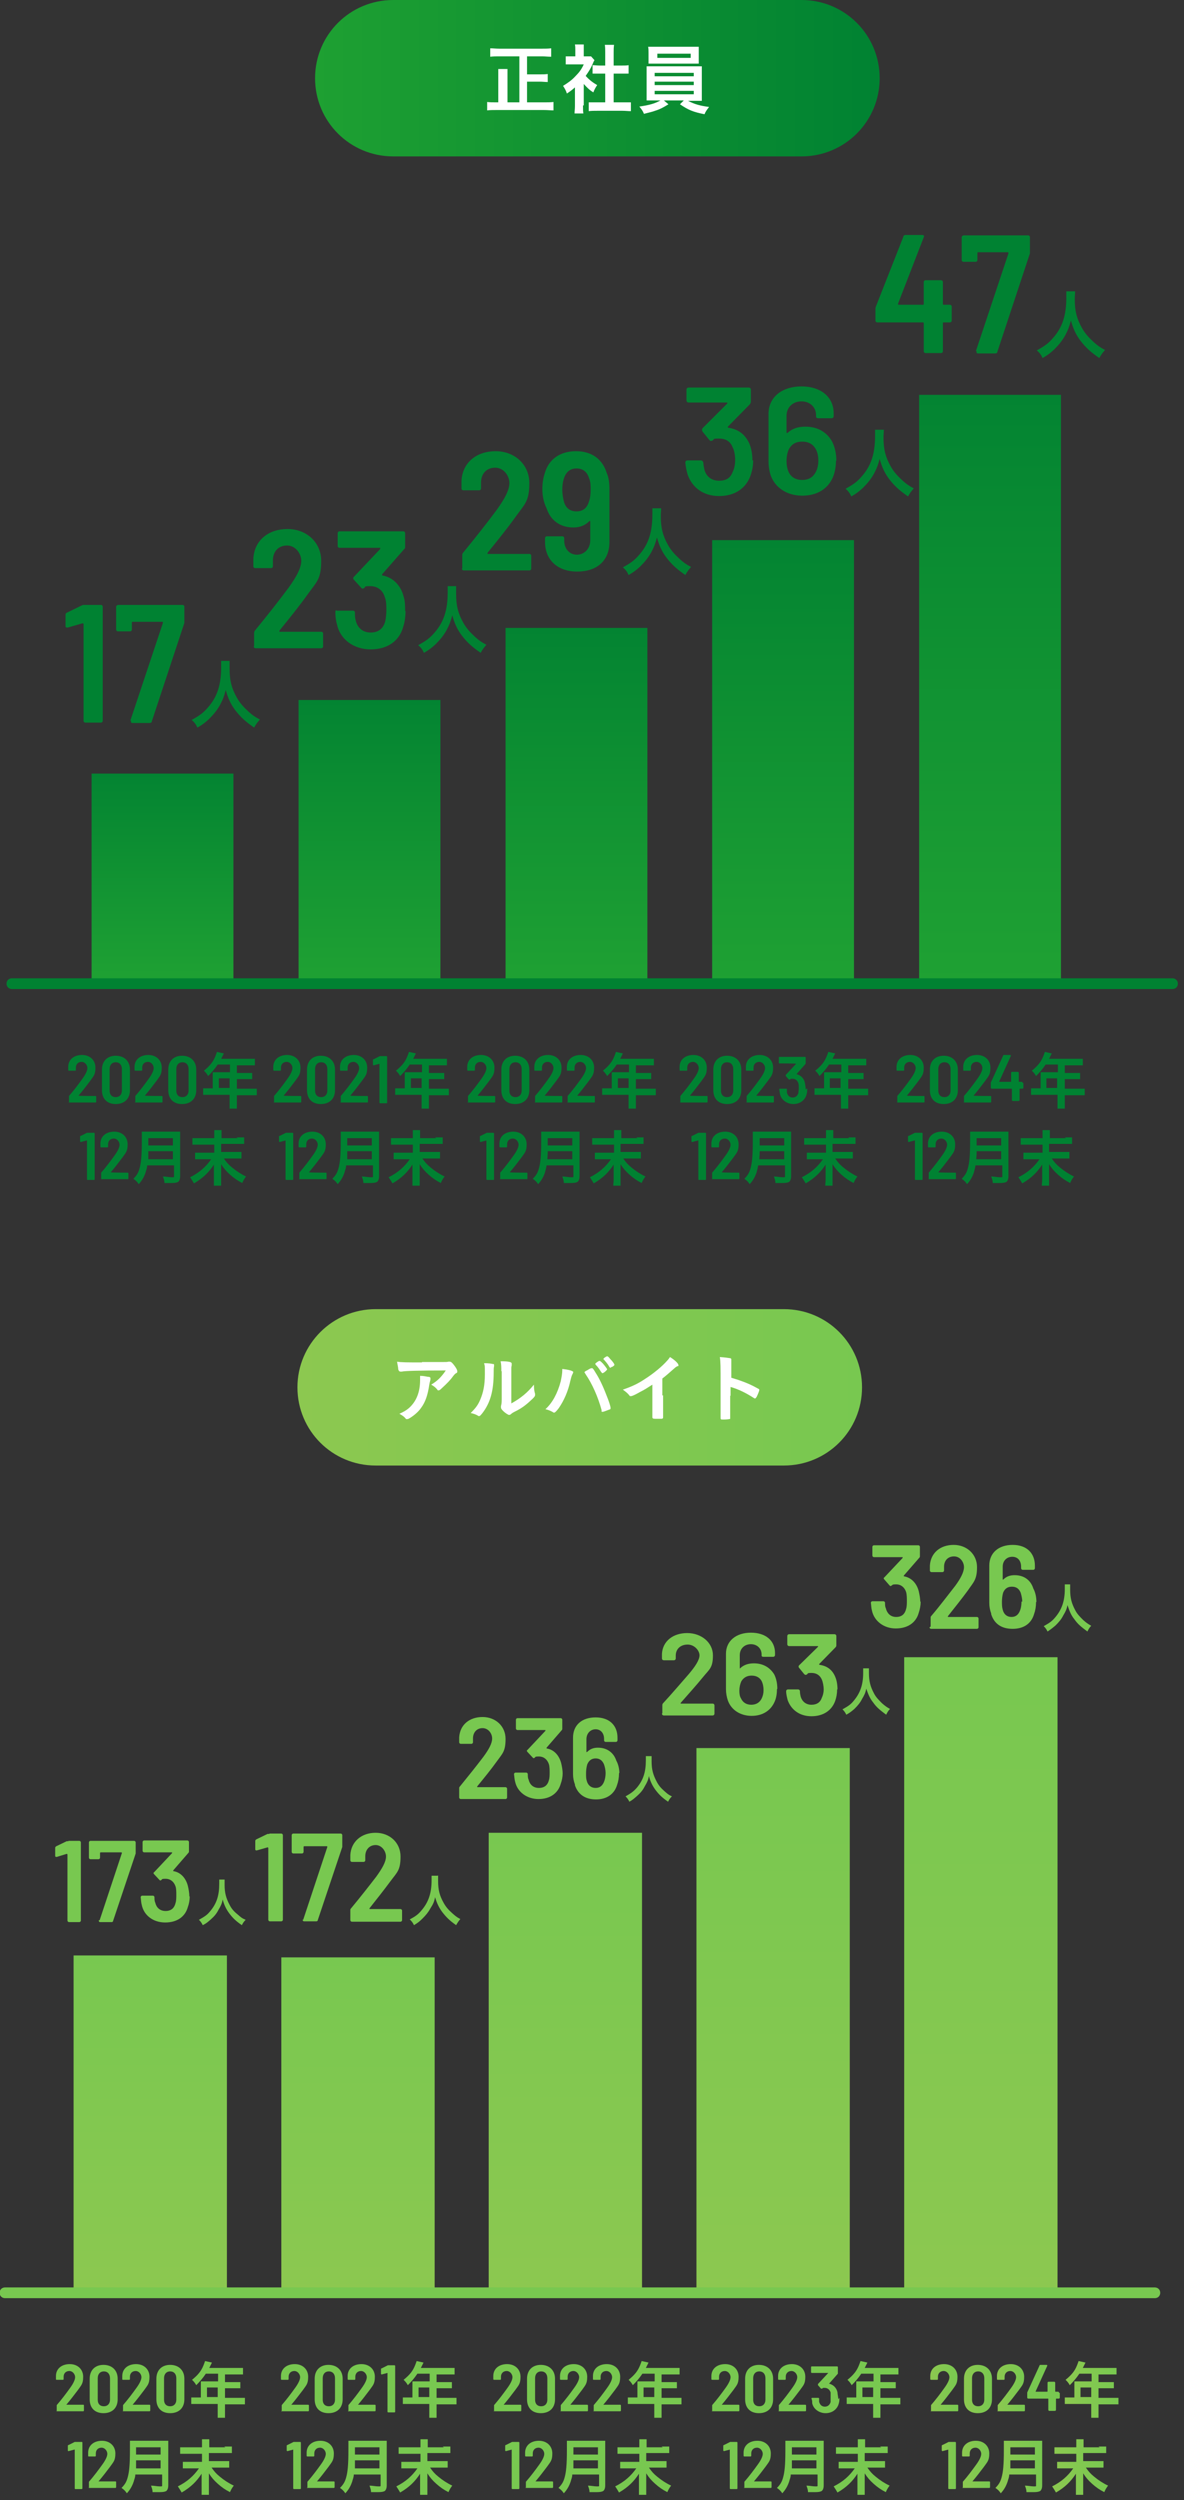 <?xml version="1.0" encoding="UTF-8"?>
<svg id="_レイヤー_2" xmlns="http://www.w3.org/2000/svg" xmlns:xlink="http://www.w3.org/1999/xlink" version="1.1" viewBox="0 0 308.9 652.2">
  <rect x="0" y="0" width="308.9" height="652.2" fill="#333333" stroke="none"/>
  <!-- Generator: Adobe Illustrator 29.3.1, SVG Export Plug-In . SVG Version: 2.1.0 Build 151)  -->
  <defs>
    <style>
      .st0 {
        fill: #008232;
      }

      .st1 {
        isolation: isolate;
      }

      .st2 {
        fill: url(#_名称未設定グラデーション_9);
      }

      .st3 {
        fill: url(#_名称未設定グラデーション_6);
      }

      .st4 {
        fill: url(#_名称未設定グラデーション_5);
      }

      .st5 {
        fill: url(#_名称未設定グラデーション_4);
      }

      .st6 {
        fill: url(#_名称未設定グラデーション_3);
      }

      .st7 {
        fill: url(#_名称未設定グラデーション_2);
      }

      .st8 {
        fill: url(#_名称未設定グラデーション_8);
      }

      .st9 {
        fill: url(#_名称未設定グラデーション_7);
      }

      .st10 {
        fill: #fff;
      }

      .st11 {
        fill: #78c850;
      }

      .st12 {
        fill: url(#_名称未設定グラデーション);
      }

      .st13 {
        fill: url(#_名称未設定グラデーション_14);
      }

      .st14 {
        fill: url(#_名称未設定グラデーション_12);
      }

      .st15 {
        fill: url(#_名称未設定グラデーション_13);
      }

      .st16 {
        fill: url(#_名称未設定グラデーション_18);
      }

      .st17 {
        fill: url(#_名称未設定グラデーション_11);
      }

      .st18 {
        fill: url(#_名称未設定グラデーション_19);
      }

      .st19 {
        fill: url(#_名称未設定グラデーション_16);
      }

      .st20 {
        fill: url(#_名称未設定グラデーション_17);
      }

      .st21 {
        fill: url(#_名称未設定グラデーション_15);
      }

      .st22 {
        fill: url(#_名称未設定グラデーション_20);
      }

      .st23 {
        fill: url(#_名称未設定グラデーション_10);
      }
    </style>
    <linearGradient id="_名称未設定グラデーション" data-name="名称未設定グラデーション" x1="82.2" y1="99.5" x2="229.5" y2="99.5" gradientTransform="translate(0 119.9) scale(1 -1)" gradientUnits="userSpaceOnUse">
      <stop offset="0" stop-color="#1ea032"/>
      <stop offset="1" stop-color="#008232"/>
    </linearGradient>
    <linearGradient id="_名称未設定グラデーション_2" data-name="名称未設定グラデーション 2" x1="96.4" y1="-136.3" x2="96.4" y2="-62.7" gradientTransform="translate(0 119.9) scale(1 -1)" gradientUnits="userSpaceOnUse">
      <stop offset="0" stop-color="#1fa133"/>
      <stop offset="1" stop-color="#038432"/>
    </linearGradient>
    <linearGradient id="_名称未設定グラデーション_3" data-name="名称未設定グラデーション 3" x1="150.4" y1="-136.7" x2="150.4" y2="-43.9" gradientTransform="translate(0 119.9) scale(1 -1)" gradientUnits="userSpaceOnUse">
      <stop offset="0" stop-color="#1fa133"/>
      <stop offset="1" stop-color="#038432"/>
    </linearGradient>
    <linearGradient id="_名称未設定グラデーション_4" data-name="名称未設定グラデーション 4" x1="258.3" y1="-136.7" x2="258.3" y2="16.9" gradientTransform="translate(0 119.9) scale(1 -1)" gradientUnits="userSpaceOnUse">
      <stop offset="0" stop-color="#1fa133"/>
      <stop offset="1" stop-color="#038432"/>
    </linearGradient>
    <linearGradient id="_名称未設定グラデーション_5" data-name="名称未設定グラデーション 5" x1="204.3" y1="-136.7" x2="204.3" y2="-21" gradientTransform="translate(0 119.9) scale(1 -1)" gradientUnits="userSpaceOnUse">
      <stop offset="0" stop-color="#1fa133"/>
      <stop offset="1" stop-color="#038432"/>
    </linearGradient>
    <linearGradient id="_名称未設定グラデーション_6" data-name="名称未設定グラデーション 6" x1="42.4" y1="-136.3" x2="42.4" y2="-81.9" gradientTransform="translate(0 119.9) scale(1 -1)" gradientUnits="userSpaceOnUse">
      <stop offset="0" stop-color="#1fa133"/>
      <stop offset="1" stop-color="#038432"/>
    </linearGradient>
    <linearGradient id="_名称未設定グラデーション_7" data-name="名称未設定グラデーション 7" x1="93.4" y1="-478.2" x2="93.4" y2="-390.7" gradientTransform="translate(0 119.9) scale(1 -1)" gradientUnits="userSpaceOnUse">
      <stop offset="0" stop-color="#8cc850"/>
      <stop offset="1" stop-color="#78c850"/>
    </linearGradient>
    <linearGradient id="_名称未設定グラデーション_8" data-name="名称未設定グラデーション 8" x1="39.2" y1="-478.2" x2="39.2" y2="-390.2" gradientTransform="translate(0 119.9) scale(1 -1)" gradientUnits="userSpaceOnUse">
      <stop offset="0" stop-color="#8cc850"/>
      <stop offset="1" stop-color="#78c850"/>
    </linearGradient>
    <linearGradient id="_名称未設定グラデーション_9" data-name="名称未設定グラデーション 9" x1="147.5" y1="-478.2" x2="147.5" y2="-358.2" gradientTransform="translate(0 119.9) scale(1 -1)" gradientUnits="userSpaceOnUse">
      <stop offset="0" stop-color="#8cc850"/>
      <stop offset="1" stop-color="#78c850"/>
    </linearGradient>
    <linearGradient id="_名称未設定グラデーション_10" data-name="名称未設定グラデーション 10" x1="201.7" y1="-478.2" x2="201.7" y2="-336.1" gradientTransform="translate(0 119.9) scale(1 -1)" gradientUnits="userSpaceOnUse">
      <stop offset="0" stop-color="#8cc850"/>
      <stop offset="1" stop-color="#78c850"/>
    </linearGradient>
    <linearGradient id="_名称未設定グラデーション_11" data-name="名称未設定グラデーション 11" x1="255.9" y1="-478.2" x2="255.9" y2="-312.4" gradientTransform="translate(0 119.9) scale(1 -1)" gradientUnits="userSpaceOnUse">
      <stop offset="0" stop-color="#8cc850"/>
      <stop offset="1" stop-color="#78c850"/>
    </linearGradient>
    <linearGradient id="_名称未設定グラデーション_12" data-name="名称未設定グラデーション 12" x1="77.6" y1="-242" x2="224.9" y2="-242" gradientTransform="translate(0 119.9) scale(1 -1)" gradientUnits="userSpaceOnUse">
      <stop offset="0" stop-color="#8cc850"/>
      <stop offset="1" stop-color="#78c850"/>
    </linearGradient>
    <linearGradient id="_名称未設定グラデーション_13" data-name="名称未設定グラデーション 13" x1="242.7" y1="811.6" x2="250" y2="811.6" gradientTransform="translate(0 -188.7)" gradientUnits="userSpaceOnUse">
      <stop offset="0" stop-color="#8cc850"/>
      <stop offset="1" stop-color="#78c850"/>
    </linearGradient>
    <linearGradient id="_名称未設定グラデーション_14" data-name="名称未設定グラデーション 14" x1="251.5" y1="811.9" x2="258.8" y2="811.9" gradientTransform="translate(0 -188.7)" gradientUnits="userSpaceOnUse">
      <stop offset="0" stop-color="#8cc850"/>
      <stop offset="1" stop-color="#78c850"/>
    </linearGradient>
    <linearGradient id="_名称未設定グラデーション_15" data-name="名称未設定グラデーション 15" x1="260" y1="811.6" x2="267.3" y2="811.6" gradientTransform="translate(0 -188.7)" gradientUnits="userSpaceOnUse">
      <stop offset="0" stop-color="#8cc850"/>
      <stop offset="1" stop-color="#78c850"/>
    </linearGradient>
    <linearGradient id="_名称未設定グラデーション_16" data-name="名称未設定グラデーション 16" x1="277.7" y1="812" x2="291.8" y2="812" gradientTransform="translate(0 -188.7)" gradientUnits="userSpaceOnUse">
      <stop offset="0" stop-color="#8cc850"/>
      <stop offset="1" stop-color="#78c850"/>
    </linearGradient>
    <linearGradient id="_名称未設定グラデーション_17" data-name="名称未設定グラデーション 17" x1="245.7" y1="831.8" x2="249.5" y2="831.8" gradientTransform="translate(0 -188.7)" gradientUnits="userSpaceOnUse">
      <stop offset="0" stop-color="#8cc850"/>
      <stop offset="1" stop-color="#78c850"/>
    </linearGradient>
    <linearGradient id="_名称未設定グラデーション_18" data-name="名称未設定グラデーション 18" x1="251" y1="831.6" x2="258.3" y2="831.6" gradientTransform="translate(0 -188.7)" gradientUnits="userSpaceOnUse">
      <stop offset="0" stop-color="#8cc850"/>
      <stop offset="1" stop-color="#78c850"/>
    </linearGradient>
    <linearGradient id="_名称未設定グラデーション_19" data-name="名称未設定グラデーション 19" x1="259.6" y1="832.2" x2="271.8" y2="832.2" gradientTransform="translate(0 -188.7)" gradientUnits="userSpaceOnUse">
      <stop offset="0" stop-color="#8cc850"/>
      <stop offset="1" stop-color="#78c850"/>
    </linearGradient>
    <linearGradient id="_名称未設定グラデーション_20" data-name="名称未設定グラデーション 20" x1="274.5" y1="832.2" x2="289.1" y2="832.2" gradientTransform="translate(0 -188.7)" gradientUnits="userSpaceOnUse">
      <stop offset="0" stop-color="#8cc850"/>
      <stop offset="1" stop-color="#78c850"/>
    </linearGradient>
  </defs>
  <g>
    <g>
      <path class="st0" d="M120.6,148.3v-3.4c0-.3,0-.4.2-.7,3.2-3.9,6.2-7.7,8.8-11.2,2-2.8,3.3-5.1,3.3-7s-1.5-4-3.7-4-3.7,1.5-3.7,3.9v1.5c0,.3-.2.5-.5.5h-4.1c-.3,0-.5-.2-.5-.5v-1.9c.2-4.8,3.9-7.8,8.9-7.8s8.8,3.5,8.8,8.3-1.2,5.5-3.5,8.7c-2.2,3.1-4.8,6.3-7.4,9.5v.3h10.9c.3,0,.5.2.5.5v3.3c0,.3-.2.5-.5.5h-17.1c-.3,0-.5-.2-.5-.5h0Z"/>
      <path class="st0" d="M159,141.4c0,4.8-3.2,7.7-8.4,7.7s-8.4-3.1-8.4-7.7v-1c0-.3.2-.5.5-.5h4c.3,0,.5.2.5.5v.6c0,2.2,1.4,3.7,3.3,3.7s3.5-1.5,3.5-3.8v-4.8c0-.2-.1-.3-.3-.1-1.1,1.1-2.5,1.6-4.1,1.6-3.5,0-6-1.9-7-5-.7-1.4-1.1-3.1-1.1-5s.3-3.2.7-4.4c1.1-3.5,4-5.5,8.1-5.5s6.9,2.1,8,5.7h0c.5,1.1.7,2.5.7,4.1v13.9h0ZM154.1,127.7c0-1,0-2-.4-2.9-.5-1.7-1.6-2.6-3.3-2.6s-2.8,1-3.3,2.7c-.3.9-.4,1.9-.4,2.9s.2,2.3.5,3.3c.5,1.5,1.6,2.3,3.2,2.3s2.7-.8,3.2-2.4c.4-1,.5-2.2.5-3.3h0Z"/>
      <path class="st0" d="M172.5,132.6c0,.3-.1,1.3-.1,2,0,3.1.5,5.1,1.9,7.6.8,1.4,1.7,2.4,3,3.6,1.1,1,1.7,1.4,3,2.1-.7.8-1,1.2-1.5,2.1-2.3-1.6-3.5-2.7-4.9-4.5-1.2-1.6-1.9-3.1-2.5-5.3-.4,1.5-.7,2.4-1.5,3.9-.8,1.4-1.6,2.4-2.9,3.7-1,.9-1.6,1.4-3,2.2-.4-.9-.8-1.4-1.5-2,2-1.1,3-1.8,4.2-3.2,2.5-2.8,3.5-6,3.5-10.6s0-1.1,0-1.6h2.5-.2Z"/>
    </g>
    <g>
      <path class="st0" d="M248.3,80.1v3.5c0,.3-.2.5-.5.5h-1.6c-.1,0-.2,0-.2.2v7.3c0,.3-.2.5-.5.5h-4c-.3,0-.5-.2-.5-.5v-7.3s0-.2-.2-.2h-11.9c-.3,0-.5-.2-.5-.5v-2.9c0-.2,0-.4.1-.7l7.2-18.3c0-.3.3-.4.6-.4h4.3c.4,0,.6.2.4.6l-6.7,17.3c0,.2,0,.3.2.3h6.3c.1,0,.2,0,.2-.2v-5.7c0-.3.2-.5.5-.5h4c.3,0,.5.2.5.5v5.7s0,.2.2.2h1.6c.3,0,.5.2.5.5h0Z"/>
      <path class="st0" d="M254.6,91.6l8.5-25.5c0-.2,0-.3-.2-.3h-7.7c-.1,0-.2,0-.2.2v1.8c0,.3-.2.5-.5.5h-3.1c-.3,0-.5-.2-.5-.5v-5.9c0-.3.3-.5.6-.5h16.7c.3,0,.5.2.5.5v4.2l-8.5,25.7c0,.3-.3.4-.6.4h-4.4c-.4,0-.5-.2-.4-.6h-.2Z"/>
      <path class="st0" d="M280.5,76c0,.3-.1,1.3-.1,2,0,3.1.5,5.1,1.9,7.6.8,1.4,1.7,2.4,3,3.6,1.1,1,1.7,1.4,3,2.1-.7.8-1,1.2-1.5,2.1-2.3-1.6-3.5-2.7-4.9-4.5-1.2-1.6-1.9-3.1-2.5-5.3-.4,1.5-.7,2.4-1.5,3.9-.8,1.4-1.6,2.4-2.9,3.7-1,.9-1.6,1.4-3,2.2-.4-.9-.8-1.4-1.5-2,2-1.1,3-1.8,4.2-3.2,2.5-2.8,3.5-6,3.5-10.6s0-1.1,0-1.6h2.5s-.2,0-.2,0Z"/>
    </g>
    <g>
      <path class="st0" d="M177.5,287.6v-1.7c1.3-1.5,2.5-3.1,3.5-4.5.8-1.1,1.3-2.1,1.3-2.8s-.6-1.6-1.5-1.6-1.5.6-1.5,1.5v.6c0,.1,0,.2-.2.2h-1.6c-.1,0-.2,0-.2-.2v-.8c0-1.9,1.5-3.1,3.6-3.1s3.5,1.4,3.5,3.3-.5,2.2-1.4,3.5c-.9,1.2-1.9,2.5-3,3.8h0c0,.1,4.4.1,4.4.1.1,0,.2,0,.2.2v1.3c0,.1,0,.2-.2.2h-6.8c-.1,0-.2,0-.2-.2v.2h0Z"/>
      <path class="st0" d="M186.1,284.4v-5.4c0-2.2,1.4-3.6,3.6-3.6s3.7,1.4,3.7,3.6v5.4c0,2.2-1.4,3.6-3.7,3.6s-3.6-1.4-3.6-3.6ZM191.3,284.5v-5.6c0-1.1-.6-1.8-1.6-1.8s-1.6.7-1.6,1.8v5.6c0,1.1.6,1.7,1.6,1.7s1.6-.7,1.6-1.7Z"/>
      <path class="st0" d="M194.8,287.6v-1.7c1.3-1.5,2.5-3.1,3.5-4.5.8-1.1,1.3-2.1,1.3-2.8s-.6-1.6-1.5-1.6-1.5.6-1.5,1.5v.6c0,.1,0,.2-.2.2h-1.6c-.1,0-.2,0-.2-.2v-.8c0-1.9,1.5-3.1,3.6-3.1s3.5,1.4,3.5,3.3-.5,2.2-1.4,3.5c-.9,1.2-1.9,2.5-3,3.8h0c0,.1,4.4.1,4.4.1.1,0,.2,0,.2.2v1.3c0,.1,0,.2-.2.2h-6.8c-.1,0-.2,0-.2-.2v.2h0Z"/>
      <path class="st0" d="M210.6,283.9c0,.6,0,1.1-.2,1.7-.4,1.4-1.7,2.4-3.4,2.4s-3.2-1.1-3.5-2.6c-.1-.4-.1-.8-.2-1.2,0-.1,0-.2.2-.2h1.6c.1,0,.2,0,.2.2v.8c.2.8.7,1.3,1.5,1.3s1.3-.5,1.5-1.2c0-.4.1-.8.1-1.2s0-1-.1-1.3c-.2-.7-.8-1.2-1.5-1.2s-.4,0-.7.2h-.3l-.8-.9v-.3l2.7-2.9h0c0-.1-4.3-.1-4.3-.1-.1,0-.2,0-.2-.2v-1.3c0-.1,0-.2.2-.2h6.6c.1,0,.2,0,.2.2v1.4c0,.1,0,.2-.1.3l-2.3,2.6h0c1.2.3,2,1.2,2.2,2.3.1.5.2,1.1.2,1.7l.4-.3h0Z"/>
      <path class="st0" d="M215,280.6v-.9h4.5v-2h-3.2c-.8,1.2-1.6,2.1-2.5,3-.4-.7-.6-.9-1.1-1.4,1.6-1.3,2.4-2.3,3-3.8.2-.5.3-.8.4-1.1l1.8.4-.7,1.4h8.8v1.7h-4.7v2h4v1.6h-4v2.5h5.2v1.7h-5.2v3.5h-1.9v-3.6h-6.9v-1.7h2.5v-3.2h0ZM219.3,283.8v-2.5h-2.8v2.5h2.8Z"/>
      <path class="st0" d="M182.3,295.5h1.7c.1,0,.2,0,.2.2v11.9c0,.1,0,.2-.2.2h-1.6c-.1,0-.2,0-.2-.2v-10.1h-.1l-1.5.4c-.1,0-.2,0-.2-.2v-1.2c0-.1,0-.2.2-.2l1.6-.8h.3-.2Z"/>
      <path class="st0" d="M185.8,307.6v-1.7c1.3-1.5,2.5-3.1,3.5-4.5.8-1.1,1.3-2.1,1.3-2.8s-.6-1.6-1.5-1.6-1.5.6-1.5,1.5v.6c0,.1,0,.2-.2.2h-1.6c-.1,0-.2,0-.2-.2v-.8c0-1.9,1.5-3.1,3.6-3.1s3.5,1.4,3.5,3.3-.5,2.2-1.4,3.5c-.9,1.2-1.9,2.5-3,3.8h0c0,.1,4.4.1,4.4.1.1,0,.2,0,.2.2v1.3c0,.1,0,.2-.2.2h-6.8c-.1,0-.2,0-.2-.2v.2h0Z"/>
      <path class="st0" d="M197.8,304c-.1.8-.3,1.3-.4,1.8-.4,1.2-.9,2.1-1.8,3.1-.4-.6-.8-1-1.4-1.4.9-.9,1.3-1.6,1.6-2.7.4-1.4.6-3.2.6-7.2s0-1.8,0-2.4h10v11.6c0,.8-.2,1.2-.5,1.5-.4.2-.8.3-1.8.3h-1.8c0-.7-.2-1.1-.4-1.7.8,0,1.6.2,2.3.2s.6,0,.6-.4v-2.7h-7ZM204.6,302.4v-2.1h-6.4c0,.5,0,1-.1,2.1h6.5ZM204.6,298.8v-1.9h-6.4v1.9h6.4Z"/>
      <path class="st0" d="M221.3,296.7h1.9v1.7h-6v2.1h5.3v1.7h-4.6c.7,1,1.2,1.6,2.2,2.4,1.1.9,2.3,1.7,3.6,2.3-.4.5-.7,1-1,1.7-1.2-.6-2.2-1.3-3.2-2.2-1-.9-1.6-1.6-2.3-2.7v5.6h-1.9c0-.5.1-.9.1-1.6v-3.9c-1.3,2-2.8,3.5-5.2,4.9-.4-.7-.6-1-1-1.6,2.4-1.2,4.1-2.7,5.5-4.7h-4.2v-1.7h5v-2.1h-5.7v-1.7h5.7v-2.1h1.9v2.1h4.2l-.3-.2h0Z"/>
    </g>
    <g>
      <path class="st0" d="M122.1,287.6v-1.7c1.3-1.5,2.5-3.1,3.5-4.5.8-1.1,1.3-2.1,1.3-2.8s-.6-1.6-1.5-1.6-1.5.6-1.5,1.5v.6c0,.1,0,.2-.2.2h-1.6s-.2,0-.2-.2v-.8c0-1.9,1.5-3.1,3.6-3.1s3.5,1.4,3.5,3.3-.5,2.2-1.4,3.5c-.9,1.2-1.9,2.5-3,3.8h0c0,.1,4.4.1,4.4.1,0,0,.2,0,.2.2v1.3c0,.1,0,.2-.2.2h-6.8s-.2,0-.2-.2v.2h0Z"/>
      <path class="st0" d="M130.8,284.4v-5.4c0-2.2,1.4-3.6,3.6-3.6s3.7,1.4,3.7,3.6v5.4c0,2.2-1.4,3.6-3.7,3.6s-3.6-1.4-3.6-3.6ZM136.1,284.5v-5.6c0-1.1-.6-1.8-1.6-1.8s-1.6.7-1.6,1.8v5.6c0,1.1.6,1.7,1.6,1.7s1.6-.7,1.6-1.7Z"/>
      <path class="st0" d="M139.6,287.6v-1.7c1.3-1.5,2.5-3.1,3.5-4.5.8-1.1,1.3-2.1,1.3-2.8s-.6-1.6-1.5-1.6-1.5.6-1.5,1.5v.6c0,.1,0,.2-.2.2h-1.6c-.1,0-.2,0-.2-.2v-.8c0-1.9,1.5-3.1,3.6-3.1s3.5,1.4,3.5,3.3-.5,2.2-1.4,3.5c-.9,1.2-1.9,2.5-3,3.8h0c0,.1,4.4.1,4.4.1.1,0,.2,0,.2.2v1.3c0,.1,0,.2-.2.2h-6.8c-.1,0-.2,0-.2-.2v.2h0Z"/>
      <path class="st0" d="M148.1,287.6v-1.7c1.3-1.5,2.5-3.1,3.5-4.5.8-1.1,1.3-2.1,1.3-2.8s-.6-1.6-1.5-1.6-1.5.6-1.5,1.5v.6c0,.1,0,.2-.2.2h-1.6c-.1,0-.2,0-.2-.2v-.8c0-1.9,1.5-3.1,3.6-3.1s3.5,1.4,3.5,3.3-.5,2.2-1.4,3.5c-.9,1.2-1.9,2.5-3,3.8h0c0,.1,4.4.1,4.4.1.1,0,.2,0,.2.2v1.3c0,.1,0,.2-.2.2h-6.8c-.1,0-.2,0-.2-.2v.2h0Z"/>
      <path class="st0" d="M159.6,280.6v-.9h4.5v-2h-3.2c-.8,1.2-1.6,2.1-2.5,3-.4-.7-.6-.9-1.1-1.4,1.6-1.3,2.4-2.3,3-3.8.2-.5.3-.8.4-1.1l1.8.4-.7,1.4h8.8v1.7h-4.7v2h4v1.6h-4v2.5h5.2v1.7h-5.2v3.5h-1.9v-3.6h-6.9v-1.7h2.5v-3.2h0ZM164,283.8v-2.5h-2.8v2.5h2.8Z"/>
      <path class="st0" d="M127,295.5h1.7s.2,0,.2.2v11.9c0,.1,0,.2-.2.2h-1.6s-.2,0-.2-.2v-10.1h0l-1.5.4s-.2,0-.2-.2v-1.2c0-.1,0-.2.2-.2l1.6-.8h.3-.3Z"/>
      <path class="st0" d="M130.5,307.6v-1.7c1.3-1.5,2.5-3.1,3.5-4.5.8-1.1,1.3-2.1,1.3-2.8s-.6-1.6-1.5-1.6-1.5.6-1.5,1.5v.6c0,.1,0,.2-.2.2h-1.6s-.2,0-.2-.2v-.8c0-1.9,1.5-3.1,3.6-3.1s3.5,1.4,3.5,3.3-.5,2.2-1.4,3.5c-.9,1.2-1.9,2.5-3,3.8h0c0,.1,4.4.1,4.4.1.1,0,.2,0,.2.2v1.3c0,.1,0,.2-.2.2h-6.8s-.2,0-.2-.2v.2h0Z"/>
      <path class="st0" d="M142.6,304c-.1.8-.3,1.3-.4,1.8-.4,1.2-.9,2.1-1.8,3.1-.4-.6-.8-1-1.4-1.4.9-.9,1.3-1.6,1.6-2.7.4-1.4.6-3.2.6-7.2s0-1.8,0-2.4h10v11.6c0,.8-.2,1.2-.5,1.5-.4.2-.8.3-1.8.3h-1.8c0-.7-.2-1.1-.4-1.7.8,0,1.6.2,2.3.2s.6,0,.6-.4v-2.7h-7ZM149.3,302.4v-2.1h-6.4c0,.5,0,1-.1,2.1h6.5ZM149.3,298.8v-1.9h-6.4v1.9h6.4Z"/>
      <path class="st0" d="M166,296.7h1.9v1.7h-6v2.1h5.3v1.7h-4.6c.7,1,1.2,1.6,2.2,2.4,1.1.9,2.3,1.7,3.6,2.3-.4.5-.7,1-1,1.7-1.2-.6-2.2-1.3-3.2-2.2-1-.9-1.6-1.6-2.3-2.7v5.6h-1.9c0-.5.1-.9.1-1.6v-3.9c-1.3,2-2.8,3.5-5.2,4.9-.4-.7-.6-1-1-1.6,2.4-1.2,4.1-2.7,5.5-4.7h-4.2v-1.7h5v-2.1h-5.7v-1.7h5.7v-2.1h1.9v2.1h4.2l-.3-.2h0Z"/>
    </g>
    <g>
      <path class="st0" d="M71.5,287.6v-1.7c1.3-1.5,2.5-3.1,3.5-4.5.8-1.1,1.3-2.1,1.3-2.8s-.6-1.6-1.5-1.6-1.5.6-1.5,1.5v.6c0,.1,0,.2-.2.2h-1.6s-.2,0-.2-.2v-.8c0-1.9,1.5-3.1,3.6-3.1s3.5,1.4,3.5,3.3-.5,2.2-1.4,3.5c-.9,1.2-1.9,2.5-3,3.8h0c0,.1,4.4.1,4.4.1,0,0,.2,0,.2.2v1.3c0,.1,0,.2-.2.2h-6.8s-.2,0-.2-.2v.2h0Z"/>
      <path class="st0" d="M80.1,284.4v-5.4c0-2.2,1.4-3.6,3.6-3.6s3.7,1.4,3.7,3.6v5.4c0,2.2-1.4,3.6-3.7,3.6s-3.6-1.4-3.6-3.6ZM85.4,284.5v-5.6c0-1.1-.6-1.8-1.6-1.8s-1.6.7-1.6,1.8v5.6c0,1.1.6,1.7,1.6,1.7s1.6-.7,1.6-1.7Z"/>
      <path class="st0" d="M88.9,287.6v-1.7c1.3-1.5,2.5-3.1,3.5-4.5.8-1.1,1.3-2.1,1.3-2.8s-.6-1.6-1.5-1.6-1.5.6-1.5,1.5v.6c0,.1,0,.2-.2.2h-1.6s-.2,0-.2-.2v-.8c0-1.9,1.5-3.1,3.6-3.1s3.5,1.4,3.5,3.3-.5,2.2-1.4,3.5c-.9,1.2-1.9,2.5-3,3.8h0c0,.1,4.4.1,4.4.1,0,0,.2,0,.2.2v1.3c0,.1,0,.2-.2.2h-6.8s-.2,0-.2-.2v.2h0Z"/>
      <path class="st0" d="M99.1,275.5h1.7s.2,0,.2.2v11.9c0,.1,0,.2-.2.2h-1.6s-.2,0-.2-.2v-10.1h0l-1.5.4s-.2,0-.2-.2v-1.2c0-.1,0-.2.2-.2l1.6-.8h.3-.3Z"/>
      <path class="st0" d="M105.6,280.6v-.9h4.5v-2h-3.2c-.8,1.2-1.6,2.1-2.5,3-.4-.7-.6-.9-1.1-1.4,1.6-1.3,2.4-2.3,3-3.8.2-.5.3-.8.4-1.1l1.8.4-.7,1.4h8.8v1.7h-4.7v2h4v1.6h-4v2.5h5.2v1.7h-5.2v3.5h-1.9v-3.6h-6.9v-1.7h2.5v-3.2h0ZM110,283.8v-2.5h-2.8v2.5h2.8Z"/>
      <path class="st0" d="M74.6,295.5h1.7s.2,0,.2.2v11.9c0,.1,0,.2-.2.2h-1.6s-.2,0-.2-.2v-10.1h0l-1.5.4s-.2,0-.2-.2v-1.2c0-.1,0-.2.2-.2l1.6-.8h.3-.3Z"/>
      <path class="st0" d="M78.1,307.6v-1.7c1.3-1.5,2.5-3.1,3.5-4.5.8-1.1,1.3-2.1,1.3-2.8s-.6-1.6-1.5-1.6-1.5.6-1.5,1.5v.6c0,.1,0,.2-.2.2h-1.6s-.2,0-.2-.2v-.8c0-1.9,1.5-3.1,3.6-3.1s3.5,1.4,3.5,3.3-.5,2.2-1.4,3.5c-.9,1.2-1.9,2.5-3,3.8h0c0,.1,4.4.1,4.4.1,0,0,.2,0,.2.2v1.3c0,.1,0,.2-.2.2h-6.8s-.2,0-.2-.2v.2h0Z"/>
      <path class="st0" d="M90.3,304c0,.8-.3,1.3-.4,1.8-.4,1.2-.9,2.1-1.8,3.1-.4-.6-.8-1-1.4-1.4.9-.9,1.3-1.6,1.6-2.7.4-1.4.6-3.2.6-7.2s0-1.8,0-2.4h10v11.6c0,.8-.2,1.2-.5,1.5-.4.2-.8.3-1.8.3h-1.8c0-.7-.2-1.1-.4-1.7.8,0,1.6.2,2.3.2s.6,0,.6-.4v-2.7h-7,0ZM97,302.4v-2.1h-6.4v2.1h6.5,0ZM97,298.8v-1.9h-6.4v1.9h6.4Z"/>
      <path class="st0" d="M113.6,296.7h1.9v1.7h-6v2.1h5.3v1.7h-4.6c.7,1,1.2,1.6,2.2,2.4,1.1.9,2.3,1.7,3.6,2.3-.4.5-.7,1-1,1.7-1.2-.6-2.2-1.3-3.2-2.2-1-.9-1.6-1.6-2.3-2.7v5.6h-1.9v-5.5c-1.3,2-2.8,3.5-5.2,4.9-.4-.7-.6-1-1-1.6,2.4-1.2,4.1-2.7,5.5-4.7h-4.2v-1.7h5v-2.1h-5.7v-1.7h5.7v-2.1h1.9v2.1h4.2l-.3-.2h0Z"/>
    </g>
    <g>
      <path class="st0" d="M18,287.6v-1.7c1.3-1.5,2.5-3.1,3.5-4.5.8-1.1,1.3-2.1,1.3-2.8s-.6-1.6-1.5-1.6-1.5.6-1.5,1.5v.6c0,.1,0,.2-.2.2h-1.6c-.1,0-.2,0-.2-.2v-.8c0-1.9,1.5-3.1,3.6-3.1s3.5,1.4,3.5,3.3-.5,2.2-1.4,3.5c-.9,1.2-1.9,2.5-3,3.8h0c0,.1,4.4.1,4.4.1.1,0,.2,0,.2.2v1.3c0,.1,0,.2-.2.2h-6.8c-.1,0-.2,0-.2-.2v.2h.1Z"/>
      <path class="st0" d="M26.6,284.4v-5.4c0-2.2,1.4-3.6,3.6-3.6s3.7,1.4,3.7,3.6v5.4c0,2.2-1.4,3.6-3.7,3.6s-3.6-1.4-3.6-3.6ZM31.8,284.5v-5.6c0-1.1-.6-1.8-1.6-1.8s-1.6.7-1.6,1.8v5.6c0,1.1.6,1.7,1.6,1.7s1.6-.7,1.6-1.7Z"/>
      <path class="st0" d="M35.3,287.6v-1.7c1.3-1.5,2.5-3.1,3.5-4.5.8-1.1,1.3-2.1,1.3-2.8s-.6-1.6-1.5-1.6-1.5.6-1.5,1.5v.6c0,.1,0,.2-.2.2h-1.6c0,0-.2,0-.2-.2v-.8c0-1.9,1.5-3.1,3.6-3.1s3.5,1.4,3.5,3.3-.5,2.2-1.4,3.5c-.9,1.2-1.9,2.5-3,3.8h0c0,.1,4.4.1,4.4.1,0,0,.2,0,.2.2v1.3c0,.1,0,.2-.2.2h-6.8c0,0-.2,0-.2-.2v.2h.1Z"/>
      <path class="st0" d="M43.9,284.4v-5.4c0-2.2,1.4-3.6,3.6-3.6s3.7,1.4,3.7,3.6v5.4c0,2.2-1.4,3.6-3.7,3.6s-3.6-1.4-3.6-3.6ZM49.2,284.5v-5.6c0-1.1-.6-1.8-1.6-1.8s-1.6.7-1.6,1.8v5.6c0,1.1.6,1.7,1.6,1.7s1.6-.7,1.6-1.7Z"/>
      <path class="st0" d="M55.5,280.6v-.9h4.5v-2h-3.2c-.8,1.2-1.6,2.1-2.5,3-.4-.7-.6-.9-1.1-1.4,1.6-1.3,2.4-2.3,3-3.8.2-.5.3-.8.4-1.1l1.8.4s-.3.6-.7,1.4h8.8v1.7h-4.7v2h4v1.6h-4v2.5h5.2v1.7h-5.2v3.5h-1.9v-3.6h-6.9v-1.7h2.5v-3.2h0ZM59.9,283.8v-2.5h-2.8v2.5h2.8Z"/>
      <path class="st0" d="M22.8,295.5h1.7c.1,0,.2,0,.2.2v11.9c0,.1,0,.2-.2.2h-1.6c-.1,0-.2,0-.2-.2v-10.1h-.1l-1.5.4c-.1,0-.2,0-.2-.2v-1.2c0-.1,0-.2.2-.2l1.6-.8h.3-.2,0Z"/>
      <path class="st0" d="M26.4,307.6v-1.7c1.3-1.5,2.5-3.1,3.5-4.5.8-1.1,1.3-2.1,1.3-2.8s-.6-1.6-1.5-1.6-1.5.6-1.5,1.5v.6c0,.1,0,.2-.2.2h-1.6c-.1,0-.2,0-.2-.2v-.8c0-1.9,1.5-3.1,3.6-3.1s3.5,1.4,3.5,3.3-.5,2.2-1.4,3.5c-.9,1.2-1.9,2.5-3,3.8h0c0,.1,4.4.1,4.4.1,0,0,.2,0,.2.2v1.3c0,.1,0,.2-.2.2h-6.8c-.1,0-.2,0-.2-.2v.2h.1Z"/>
      <path class="st0" d="M38.4,304c0,.8-.3,1.3-.4,1.8-.4,1.2-.9,2.1-1.8,3.1-.4-.6-.8-1-1.4-1.4.9-.9,1.3-1.6,1.6-2.7.4-1.4.6-3.2.6-7.2s0-1.8,0-2.4h10v11.6c0,.8-.2,1.2-.5,1.5-.4.2-.8.3-1.8.3h-1.8c0-.7-.2-1.1-.4-1.7.8,0,1.6.2,2.3.2s.6,0,.6-.4v-2.7h-7,0ZM45.1,302.4v-2.1h-6.4v2.1h6.5,0ZM45.1,298.8v-1.9h-6.4v1.9h6.4Z"/>
      <path class="st0" d="M61.8,296.7h1.9v1.7h-6v2.1h5.3v1.7h-4.6c.7,1,1.2,1.6,2.2,2.4,1.1.9,2.3,1.7,3.6,2.3-.4.5-.7,1-1,1.7-1.2-.6-2.2-1.3-3.2-2.2-1-.9-1.6-1.6-2.3-2.7v5.6h-1.9v-5.5c-1.3,2-2.8,3.5-5.2,4.9-.4-.7-.6-1-1-1.6,2.4-1.2,4.1-2.7,5.5-4.7h-4.2v-1.7h5v-2.1h-5.7v-1.7h5.7v-2.1h1.9v2.1h4.2l-.3-.2h0Z"/>
    </g>
    <g>
      <path class="st0" d="M66.3,168.6v-3.4c0-.3,0-.4.2-.7,3.2-3.9,6.2-7.7,8.8-11.2,2-2.8,3.3-5.1,3.3-7s-1.5-4-3.7-4-3.7,1.5-3.7,3.9v1.5c0,.3-.2.5-.5.5h-4.1c-.3,0-.5-.2-.5-.5v-1.9c.2-4.8,3.9-7.8,8.9-7.8s8.8,3.5,8.8,8.3-1.2,5.5-3.5,8.7c-2.2,3.1-4.8,6.3-7.4,9.5v.3h10.9c.3,0,.5.2.5.5v3.3c0,.3-.2.5-.5.5h-17.1c-.3,0-.5-.2-.5-.5h0Z"/>
      <path class="st0" d="M105.8,159.4c0,1.4-.2,2.9-.6,4.1-1,3.7-4.1,5.9-8.5,5.9s-8-2.6-8.8-6.6c-.3-1-.4-2.1-.4-3s.2-.5.5-.5h4.1c.3,0,.5.2.5.5,0,.7,0,1.4.2,2,.4,1.9,1.8,3.2,3.9,3.2s3.3-1.1,3.8-2.9c.2-.9.3-2.1.3-3s0-2.4-.4-3.3c-.5-1.8-1.9-2.9-3.8-2.9s-1.1.2-1.6.5c-.3.2-.5.2-.7,0l-2-2.2c-.2-.2-.2-.5,0-.7l6.9-7.3v-.3h-10.6c-.3,0-.5-.2-.5-.5v-3.3c0-.3.2-.5.5-.5h16.6c.3,0,.5.2.5.5v3.5c0,.3,0,.5-.3.7l-5.7,6.5v.3c2.9.5,4.9,2.7,5.6,5.5.4,1.2.4,2.5.4,3.8h0Z"/>
      <path class="st0" d="M119,152.9v2c0,3.1.5,5.1,1.9,7.6.8,1.4,1.7,2.4,3,3.6,1.1,1,1.7,1.4,3,2.1-.7.8-1,1.2-1.5,2.1-2.3-1.6-3.5-2.7-4.9-4.5-1.2-1.6-1.9-3.1-2.5-5.3-.4,1.5-.7,2.4-1.5,3.9-.8,1.4-1.6,2.4-2.9,3.7-1,.9-1.6,1.4-3,2.2-.4-.9-.8-1.4-1.5-2,2-1.1,3-1.8,4.2-3.2,2.5-2.8,3.5-6,3.5-10.6s0-1.1,0-1.6h2.5-.3Z"/>
    </g>
    <g>
      <path class="st0" d="M22.1,157.8h4.2c.3,0,.5.2.5.5v29.7c0,.3-.2.5-.5.5h-4c-.3,0-.5-.2-.5-.5v-25.2c0-.1-.1-.2-.3-.2l-3.8,1.1c-.4,0-.6,0-.6-.4v-2.9c0-.3.1-.5.4-.6l3.9-1.9c.2-.1.4-.1.7-.1h0Z"/>
      <path class="st0" d="M34,188l8.5-25.5c0-.2,0-.3-.2-.3h-7.7c0,0-.2,0-.2.2v1.8c0,.3-.2.5-.5.5h-3.1c-.3,0-.5-.2-.5-.5v-5.9c0-.3.3-.5.6-.5h16.7c.3,0,.5.2.5.5v4.2l-8.5,25.7c0,.3-.3.4-.6.4h-4.4c-.4,0-.5-.2-.4-.6h-.2,0Z"/>
      <path class="st0" d="M59.9,172.4v2c0,3.1.5,5.1,1.9,7.6.8,1.4,1.7,2.4,3,3.6,1.1,1,1.7,1.4,3,2.1-.7.8-1,1.2-1.5,2.1-2.3-1.6-3.5-2.7-4.9-4.5-1.2-1.6-1.9-3.1-2.5-5.3-.4,1.5-.7,2.4-1.5,3.9-.8,1.4-1.6,2.4-2.9,3.7-1,.9-1.6,1.4-3,2.2-.4-.9-.8-1.4-1.5-2,2-1.1,3-1.8,4.2-3.2,2.5-2.8,3.5-6,3.5-10.6s0-1.1,0-1.6h2.5-.3Z"/>
    </g>
    <g>
      <path class="st12" d="M209.1,40.8h-106.5c-11.3,0-20.4-9.1-20.4-20.4h0C82.2,9.1,91.3,0,102.6,0h106.5C220.4,0,229.5,9.1,229.5,20.4h0c0,11.3-9.1,20.4-20.4,20.4h0Z"/>
      <g>
        <path class="st10" d="M135.3,14.7h-5c-.9,0-1.6,0-2.4.1v-2.2c.7,0,1.5.1,2.4.1h11.1c.9,0,1.6,0,2.4-.1v2.2c-.8,0-1.6-.1-2.4-.1h-3.9v4.7h3.3c.9,0,1.5,0,2.1-.1v2.1c-.6,0-1.3-.1-2.1-.1h-3.3v5.4h4.4c.9,0,1.8,0,2.5-.1v2.2c-.8,0-1.5-.1-2.5-.1h-12.3c-1,0-1.7,0-2.5.1v-2.2c.7.1,1.3.1,2.5.1h.4v-8.7h2.4v8.7h3.1v-12s-.2,0-.2,0Z"/>
        <path class="st10" d="M152.1,27.6c0,.9,0,1.4.1,2h-2.3c0-.6.1-1.1.1-2v-4.8c-.8.7-1.2,1-2.1,1.6-.2-.7-.6-1.4-1-2,1.3-.8,2.3-1.5,3.3-2.6.9-.9,1.5-1.7,2.1-3h-4.7v-2.1h2.5v-1.6c0-.5,0-1-.1-1.5h2.3v3.1h1.9l.9,1c-.2.3-.3.5-.4.8-.6,1.4-1,2-1.9,3.3.9,1,1.8,1.7,3,2.4-.4.6-.7,1.1-1,1.9-1-.6-1.6-1.2-2.5-2.2v5.6h-.2ZM160.1,26.7h4.5v2.3c-.7,0-1.4-.1-2.2-.1h-6.6c-.8,0-1.5,0-2.2.1v-2.3h4.3v-7.5h-3.3v-2.2c.5,0,1.1.1,1.9.1h1.4v-3.4c0-.8,0-1.3-.1-2h2.4c-.1.8-.1,1.1-.1,2v3.4h2c.9,0,1.4,0,1.9-.1v2.2h-3.9v7.5h0Z"/>
        <path class="st10" d="M170.8,26.2h-2.1v-8.9h14.4v9h-3.6c1.7.9,3.2,1.3,5.5,1.6-.7.9-.9,1.2-1.2,1.9-3-.6-4.2-1.1-6.4-2.6l1-1h-5.2l1.2,1c-1.3.8-2.2,1.3-3.5,1.7-.8.3-1.4.4-2.9.8-.3-.8-.7-1.3-1.2-1.9,2.7-.4,4.1-.8,5.5-1.6h-1.5ZM182.3,15.2v1.4h-13.1v-2.9c0-.6,0-.9-.1-1.5h13.2v3h0ZM170.8,19.9h10.2v-.9h-10.2v.9ZM170.8,22.2h10.2v-.9h-10.2v.9ZM170.8,24.6h10.2v-.9h-10.2v.9ZM171.5,14v1.1h8.7v-1.1h-8.7Z"/>
      </g>
    </g>
    <rect class="st7" x="77.9" y="182.6" width="37" height="73.6"/>
    <rect class="st6" x="131.9" y="163.8" width="37" height="92.8"/>
    <rect class="st5" x="239.8" y="103" width="37" height="153.6"/>
    <rect class="st4" x="185.8" y="140.9" width="37" height="115.7"/>
    <rect class="st3" x="23.9" y="201.8" width="37" height="54.4"/>
    <path class="st0" d="M305.8,258H3.1c-.8,0-1.4-.6-1.4-1.4s.6-1.4,1.4-1.4h302.8c.8,0,1.4.6,1.4,1.4s-.6,1.4-1.4,1.4h-.1Z"/>
    <g class="st1">
      <g class="st1">
        <g class="st1">
          <path class="st0" d="M196.5,120.1c0,1.6-.3,2.8-.7,4-1.2,3.3-4.1,5.3-8.2,5.3s-7-2.2-8.2-5.6c-.3-1-.5-2.1-.6-3.1,0-.4.2-.6.6-.6h3.4c.4,0,.6.2.7.6,0,.6.2,1.4.3,1.9.5,1.7,1.8,2.8,3.8,2.8s3-.8,3.6-2.4c.4-.8.6-1.9.6-3s-.2-2.5-.7-3.4c-.6-1.5-1.8-2.2-3.6-2.2s-1,.2-1.6.5c-.4.2-.6.2-.9-.2l-1.7-2.1c-.2-.3-.2-.6,0-.9l6.4-6.4c.2-.2,0-.3-.1-.3h-9.9c-.4,0-.6-.2-.6-.6v-2.7c0-.4.2-.6.6-.6h15.6c.4,0,.6.2.6.6v3c0,.3-.1.6-.3.8l-5.7,5.8c-.1.1,0,.3.2.3,2.7.4,4.4,1.9,5.4,4.1.5,1.2.8,2.7.8,4.4Z"/>
          <path class="st0" d="M218.1,120.2c0,1.6-.3,3.1-.8,4.3-1.3,3-4.1,4.8-8,4.8s-7-2-8.2-5.2c-.4-1.2-.6-2.5-.6-3.9v-12.2c0-4.4,3.5-7.2,8.6-7.2s8.4,2.8,8.4,7v.7c0,.4-.2.6-.6.6h-3.4c-.4,0-.6-.2-.6-.4v-.4c0-2.1-1.6-3.6-3.8-3.6s-3.9,1.5-3.9,3.8v4.3c0,.2.1.2.3.1,1.3-1.2,2.9-1.6,4.6-1.6,3.2,0,5.6,1.4,7,3.9.7,1.4,1.1,3.1,1.1,5ZM213.5,120.2c0-1.2-.2-2.2-.7-3.1-.7-1.2-1.8-1.9-3.5-1.9s-2.8.7-3.5,2c-.4.9-.6,2-.6,3.1s.2,2,.5,2.7c.6,1.4,1.8,2.2,3.6,2.2s2.9-.8,3.6-2.2c.4-.8.6-1.8.6-2.8Z"/>
        </g>
      </g>
    </g>
    <path class="st0" d="M230.6,112.1c0,.3-.1,1.3-.1,2,0,3.1.5,5.1,1.9,7.6.8,1.4,1.7,2.4,3,3.6,1.1,1,1.7,1.4,3,2.1-.7.8-1,1.2-1.5,2.1-2.3-1.6-3.5-2.7-4.9-4.5-1.2-1.6-1.9-3.1-2.5-5.3-.4,1.5-.7,2.4-1.5,3.9-.8,1.4-1.6,2.4-2.9,3.7-1,.9-1.6,1.4-3,2.2-.4-.9-.8-1.4-1.5-2,2-1.1,3-1.8,4.2-3.2,2.5-2.8,3.5-6,3.5-10.6s0-1.1,0-1.6h2.5s-.2,0-.2,0Z"/>
    <g>
      <path class="st0" d="M234.1,287.6v-1.7c1.3-1.5,2.5-3.1,3.5-4.5.8-1.1,1.3-2.1,1.3-2.8s-.6-1.6-1.5-1.6-1.5.6-1.5,1.5v.6c0,.1,0,.2-.2.2h-1.6c-.1,0-.2,0-.2-.2v-.8c0-1.9,1.5-3.1,3.6-3.1s3.5,1.4,3.5,3.3-.5,2.2-1.4,3.5c-.9,1.2-1.9,2.5-3,3.8h0c0,.1,4.4.1,4.4.1.1,0,.2,0,.2.2v1.3c0,.1,0,.2-.2.2h-6.8c-.1,0-.2,0-.2-.2v.2h0Z"/>
      <path class="st0" d="M242.6,284.4v-5.4c0-2.2,1.4-3.6,3.6-3.6s3.7,1.4,3.7,3.6v5.4c0,2.2-1.4,3.6-3.7,3.6s-3.6-1.4-3.6-3.6ZM248,284.5v-5.6c0-1.1-.6-1.8-1.6-1.8s-1.6.7-1.6,1.8v5.6c0,1.1.6,1.7,1.6,1.7s1.6-.7,1.6-1.7Z"/>
      <path class="st0" d="M251.5,287.6v-1.7c1.3-1.5,2.5-3.1,3.5-4.5.8-1.1,1.3-2.1,1.3-2.8s-.6-1.6-1.5-1.6-1.5.6-1.5,1.5v.6c0,.1,0,.2-.2.2h-1.6c-.1,0-.2,0-.2-.2v-.8c0-1.9,1.5-3.1,3.6-3.1s3.5,1.4,3.5,3.3-.5,2.2-1.4,3.5c-.9,1.2-1.9,2.5-3,3.8h0c0,.1,4.4.1,4.4.1.1,0,.2,0,.2.2v1.3c0,.1,0,.2-.2.2h-6.8c-.1,0-.2,0-.2-.2v.2h.1Z"/>
      <g class="st1">
        <g class="st1">
          <g class="st1">
            <path class="st0" d="M267,282.5v1.2c0,.2-.1.3-.3.3h-.6c0,0-.1,0-.1.1v2.8c0,.2-.1.3-.3.3h-1.4c-.2,0-.3-.1-.3-.3v-2.8c0,0,0-.1-.1-.1h-5.1c-.2,0-.3-.1-.3-.3v-1c0-.1,0-.2,0-.3l3.2-7c0-.2.2-.2.3-.2h1.5c.2,0,.3.1.2.3l-3,6.6c0,0,0,.1,0,.1h3c0,0,.1,0,.1-.1v-2.2c0-.2.1-.3.3-.3h1.4c.2,0,.3.1.3.3v2.2c0,0,0,.1.1.1h.6c.2,0,.3.1.3.3Z"/>
          </g>
        </g>
      </g>
      <path class="st0" d="M271.5,280.6v-.9h4.5v-2h-3.2c-.8,1.2-1.6,2.1-2.5,3-.4-.7-.6-.9-1.1-1.4,1.6-1.3,2.4-2.3,3-3.8.2-.5.3-.8.4-1.1l1.8.4-.7,1.4h8.8v1.7h-4.7v2h4v1.6h-4v2.5h5.2v1.7h-5.2v3.5h-1.9v-3.6h-6.9v-1.7h2.5v-3.2h0ZM275.8,283.8v-2.5h-2.8v2.5h2.8Z"/>
      <path class="st0" d="M238.8,295.5h1.7c.1,0,.2,0,.2.2v11.9c0,.1,0,.2-.2.2h-1.6c-.1,0-.2,0-.2-.2v-10.1h-.1l-1.5.4c-.1,0-.2,0-.2-.2v-1.2c0-.1,0-.2.2-.2l1.6-.8h.3-.2Z"/>
      <path class="st0" d="M242.3,307.6v-1.7c1.3-1.5,2.5-3.1,3.5-4.5.8-1.1,1.3-2.1,1.3-2.8s-.6-1.6-1.5-1.6-1.5.6-1.5,1.5v.6c0,.1,0,.2-.2.2h-1.6c-.1,0-.2,0-.2-.2v-.8c0-1.9,1.5-3.1,3.6-3.1s3.5,1.4,3.5,3.3-.5,2.2-1.4,3.5c-.9,1.2-1.9,2.5-3,3.8h0c0,.1,4.4.1,4.4.1.1,0,.2,0,.2.2v1.3c0,.1,0,.2-.2.2h-6.8c-.1,0-.2,0-.2-.2v.2h0Z"/>
      <path class="st0" d="M254.5,304c-.1.8-.3,1.3-.4,1.8-.4,1.2-.9,2.1-1.8,3.1-.4-.6-.8-1-1.4-1.4.9-.9,1.3-1.6,1.6-2.7.4-1.4.6-3.2.6-7.2s0-1.8,0-2.4h10v11.6c0,.8-.2,1.2-.5,1.5-.4.2-.8.3-1.8.3h-1.8c0-.7-.2-1.1-.4-1.7.8,0,1.6.2,2.3.2s.6,0,.6-.4v-2.7h-7ZM261.2,302.4v-2.1h-6.4c0,.5,0,1-.1,2.1h6.5ZM261.2,298.8v-1.9h-6.4v1.9h6.4Z"/>
      <path class="st0" d="M277.8,296.7h1.9v1.7h-6v2.1h5.3v1.7h-4.6c.7,1,1.2,1.6,2.2,2.4,1.1.9,2.3,1.7,3.6,2.3-.4.5-.7,1-1,1.7-1.2-.6-2.2-1.3-3.2-2.2-1-.9-1.6-1.6-2.3-2.7v5.6h-1.9c0-.5.1-.9.1-1.6v-3.9c-1.3,2-2.8,3.5-5.2,4.9-.4-.7-.6-1-1-1.6,2.4-1.2,4.1-2.7,5.5-4.7h-4.2v-1.7h5v-2.1h-5.7v-1.7h5.7v-2.1h1.9v2.1h4.2l-.3-.2h0Z"/>
    </g>
  </g>
  <g>
    <g>
      <path class="st11" d="M70.3,478.3h3.1c.2,0,.4.2.4.4v22.1c0,.2-.2.4-.4.4h-3c-.2,0-.4-.2-.4-.4v-18.7s0-.2-.2-.2l-2.8.8c-.2,0-.4,0-.4-.3v-2.1c0-.2,0-.3.3-.5l2.9-1.4h.5Z"/>
      <path class="st11" d="M79.1,500.8l6.3-19c0-.1,0-.2-.2-.2h-5.8s-.2,0-.2.2v1.3c0,.2-.2.4-.4.4h-2.3c-.2,0-.4-.2-.4-.4v-4.4c0-.2.2-.4.4-.4h12.4c.2,0,.4.2.4.4v3.1l-6.4,19.1c0,.2-.2.3-.4.3h-3.2c-.2,0-.4-.2-.3-.5h0Z"/>
      <path class="st11" d="M91.4,500.8v-2.5c0-.2,0-.3.2-.5,2.4-2.9,4.6-5.7,6.6-8.3,1.5-2.1,2.5-3.8,2.5-5.2s-1.1-3-2.7-3-2.7,1.2-2.7,2.9v1.1c0,.2-.2.4-.4.4h-3.1c-.2,0-.4-.2-.4-.4v-1.4c.2-3.5,2.9-5.8,6.6-5.8s6.5,2.6,6.5,6.2-.9,4.1-2.6,6.4-3.6,4.7-5.5,7.1v.2h8.1c.2,0,.4.2.4.4v2.5c0,.2-.2.4-.4.4h-12.7c-.2,0-.4-.2-.4-.4h0Z"/>
      <path class="st11" d="M114.3,489.2v1.5c0,2.3.4,3.8,1.4,5.6.6,1.1,1.2,1.8,2.2,2.7.8.7,1.2,1.1,2.2,1.6-.5.6-.7.9-1.1,1.6-1.7-1.2-2.6-2.1-3.6-3.4-.9-1.2-1.4-2.3-1.9-3.9-.2,1.2-.5,1.8-1.2,2.9-.6,1.1-1.2,1.8-2.1,2.7-.7.7-1.2,1.1-2.2,1.7-.3-.7-.6-1-1.1-1.5,1.5-.8,2.2-1.3,3.1-2.4,1.8-2.1,2.6-4.5,2.6-7.8s0-.8,0-1.2h1.8-.2,0,0Z"/>
    </g>
    <g>
      <path class="st11" d="M119.8,468.8v-2.3c0-.2,0-.3.2-.5,2.2-2.7,4.2-5.2,6.1-7.7,1.4-1.9,2.3-3.5,2.3-4.8s-1-2.7-2.5-2.7-2.5,1.1-2.5,2.7v1c0,.2-.2.4-.4.4h-2.8c-.2,0-.4-.2-.4-.4v-1.3c.2-3.3,2.7-5.3,6.1-5.3s6,2.4,6,5.7-.8,3.8-2.3,5.9-3.3,4.3-5.1,6.5v.2h7.4c.2,0,.4.2.4.4v2.3c0,.2-.2.4-.4.4h-11.7c-.2,0-.4-.2-.4-.4h0Z"/>
      <path class="st11" d="M146.8,462.5c0,1-.2,2-.5,2.8-.7,2.5-2.8,4-5.8,4s-5.5-1.8-6.1-4.5c-.2-.7-.2-1.4-.3-2,0-.2.2-.4.4-.4h2.8c.2,0,.4.2.4.4,0,.5,0,1,.2,1.4.3,1.3,1.2,2.2,2.7,2.2s2.3-.8,2.6-2c.2-.6.2-1.4.2-2s0-1.6-.2-2.2c-.4-1.2-1.3-2-2.6-2s-.8.2-1.1.3c-.2.2-.3.2-.5,0l-1.4-1.5c-.2-.2-.2-.4,0-.5l4.7-5v-.2h-7.3c-.2,0-.4-.2-.4-.4v-2.3c0-.2.2-.4.4-.4h11.3c.2,0,.4.2.4.4v2.3c0,.2,0,.3-.2.5l-3.9,4.5v.2c2,.3,3.3,1.9,3.8,3.8.2.8.4,1.9.4,2.8h0v-.2h0Z"/>
      <path class="st11" d="M161.5,462.6c0,1.1-.2,2.2-.5,3-.7,2.4-2.7,3.8-5.5,3.8s-4.7-1.3-5.5-3.7v-.2c-.3-.8-.5-1.7-.5-2.7v-9.5c0-3.3,2.3-5.3,5.9-5.3s5.7,2.1,5.7,5.3v.7c0,.2-.2.4-.4.4h-2.7c-.2,0-.4-.2-.4-.4v-.4c0-1.5-.9-2.5-2.2-2.5s-2.4,1-2.4,2.6v3.3c0,.1,0,.1.2,0,.8-.8,1.7-1.1,2.8-1.1,2.4,0,4.1,1.3,4.8,3.4.5.9.8,2.1.8,3.4v-.2h-.1ZM158,462.5c0-.8-.2-1.6-.4-2.2-.4-1-1.1-1.6-2.2-1.6s-1.8.6-2.2,1.6c-.2.7-.3,1.5-.3,2.3s0,1.4.2,2c.3,1.1,1.1,1.8,2.3,1.8s1.9-.7,2.3-1.9c.2-.6.3-1.3.3-2h0Z"/>
      <path class="st11" d="M170,458.1v1.4c0,2.1.4,3.5,1.3,5.2.5,1,1.1,1.7,2,2.5.8.7,1.1,1,2,1.4-.5.5-.7.8-1,1.4-1.6-1.1-2.4-1.9-3.3-3.1-.8-1.1-1.3-2.1-1.7-3.6-.2,1.1-.5,1.7-1.1,2.7-.5,1-1.1,1.7-2,2.5-.7.6-1.1,1-2,1.5-.3-.6-.5-.9-1-1.4,1.4-.8,2-1.2,2.9-2.2,1.7-2,2.4-4.1,2.4-7.2s0-.8,0-1.1h1.7-.2,0Z"/>
    </g>
    <g>
      <path class="st11" d="M240.2,417.8c0,1-.2,2-.5,2.9-.7,2.6-2.9,4.1-6,4.1s-5.6-1.9-6.2-4.6c-.2-.7-.2-1.5-.3-2.1,0-.2.2-.4.4-.4h2.9c.2,0,.4.2.4.4,0,.5,0,1,.2,1.4.3,1.3,1.2,2.3,2.7,2.3s2.3-.8,2.6-2.1c.2-.6.2-1.5.2-2.1s0-1.6-.2-2.3c-.4-1.2-1.3-2-2.6-2s-.8.2-1.2.3c-.2.2-.3.2-.5,0l-1.4-1.6c-.2-.2-.2-.4,0-.5l4.8-5.1v-.2h-7.5c-.2,0-.4-.2-.4-.4v-2.3c0-.2.2-.4.4-.4h11.6c.2,0,.4.2.4.4v2.4c0,.2,0,.3-.2.5l-4,4.6v.2c2,.3,3.4,1.9,3.9,3.9.2.9.4,1.9.4,2.9h0v-.2h.1Z"/>
      <path class="st11" d="M242.8,424.3v-2.3c0-.2,0-.3.2-.5,2.3-2.7,4.3-5.4,6.2-7.8,1.4-1.9,2.3-3.6,2.3-4.9s-1-2.8-2.6-2.8-2.6,1.1-2.6,2.7v1c0,.2-.2.4-.4.4h-2.9c-.2,0-.4-.2-.4-.4v-1.3c.2-3.3,2.7-5.4,6.2-5.4s6.1,2.5,6.1,5.8-.9,3.9-2.4,6.1c-1.6,2.2-3.4,4.4-5.2,6.7v.2h7.6c.2,0,.4.2.4.4v2.3c0,.2-.2.4-.4.4h-12c-.2,0-.4-.2-.4-.4h0l.3-.2h0Z"/>
      <path class="st11" d="M270.3,417.9c0,1.2-.2,2.3-.5,3.1-.7,2.5-2.7,3.9-5.6,3.9s-4.8-1.3-5.6-3.8v-.2c-.3-.8-.5-1.7-.5-2.8v-9.7c0-3.3,2.4-5.4,6.1-5.4s5.8,2.2,5.8,5.4v.7c0,.2-.2.4-.4.4h-2.8c-.2,0-.4-.2-.4-.4v-.4c0-1.6-.9-2.6-2.3-2.6s-2.5,1-2.5,2.6v3.3c0,.1,0,.1.2,0,.8-.8,1.8-1.1,2.9-1.1,2.5,0,4.2,1.3,4.9,3.5.5.9.8,2.2.8,3.5v-.2.2h-.1ZM266.7,417.8c0-.8-.2-1.6-.4-2.3-.4-1-1.1-1.6-2.3-1.6s-1.9.6-2.3,1.6c-.2.7-.3,1.6-.3,2.3s0,1.4.2,2.1c.3,1.2,1.1,1.9,2.3,1.9s1.9-.7,2.3-1.9c.2-.6.3-1.3.3-2.1h.2,0Z"/>
      <path class="st11" d="M279.2,413.3v1.4c0,2.2.4,3.6,1.3,5.3.5,1,1.2,1.7,2.1,2.6.8.7,1.2,1,2.1,1.5-.5.5-.7.9-1,1.5-1.6-1.2-2.5-1.9-3.4-3.2-.9-1.1-1.3-2.2-1.8-3.7-.2,1.1-.5,1.7-1.1,2.7-.5,1-1.1,1.7-2,2.6-.7.6-1.2,1-2.1,1.6-.3-.6-.5-.9-1-1.4,1.4-.8,2.1-1.2,3-2.3,1.7-2,2.5-4.2,2.5-7.4s0-.8,0-1.2h1.7-.3Z"/>
    </g>
    <rect class="st9" x="73.4" y="510.6" width="40" height="87.5"/>
    <rect class="st8" x="19.2" y="510.1" width="40" height="88"/>
    <rect class="st2" x="127.5" y="478.1" width="40" height="120"/>
    <rect class="st23" x="181.7" y="456" width="40" height="142.1"/>
    <rect class="st17" x="235.9" y="432.3" width="40" height="165.8"/>
    <g>
      <path class="st11" d="M128.9,629.1v-1.7c1.3-1.5,2.5-3.1,3.5-4.5.8-1.1,1.3-2.1,1.3-2.8s-.6-1.6-1.5-1.6-1.5.6-1.5,1.5v.6c0,0,0,.2-.2.2h-1.6s-.2,0-.2-.2v-.8c0-1.9,1.5-3.1,3.6-3.1s3.5,1.4,3.5,3.3-.5,2.2-1.4,3.5c-.9,1.2-1.9,2.5-3,3.8h0c0,0,4.4,0,4.4,0,0,0,.2,0,.2.2v1.3c0,0,0,.2-.2.2h-6.8s-.2,0-.2-.2v.2h.1,0Z"/>
      <path class="st11" d="M137.5,625.9v-5.4c0-2.2,1.4-3.6,3.6-3.6s3.7,1.4,3.7,3.6v5.4c0,2.2-1.4,3.6-3.7,3.6s-3.6-1.4-3.6-3.6ZM142.8,626v-5.6c0-1.1-.6-1.8-1.6-1.8s-1.6.7-1.6,1.8v5.6c0,1.1.6,1.7,1.6,1.7s1.6-.7,1.6-1.7Z"/>
      <path class="st11" d="M146.3,629.1v-1.7c1.3-1.5,2.5-3.1,3.5-4.5.8-1.1,1.3-2.1,1.3-2.8s-.6-1.6-1.5-1.6-1.5.6-1.5,1.5v.6c0,0,0,.2-.2.2h-1.6s-.2,0-.2-.2v-.8c0-1.9,1.5-3.1,3.6-3.1s3.5,1.4,3.5,3.3-.5,2.2-1.4,3.5c-.9,1.2-1.9,2.5-3,3.8h0c0,0,4.4,0,4.4,0,0,0,.2,0,.2.2v1.3c0,0,0,.2-.2.2h-6.8s-.2,0-.2-.2v.2h.1,0Z"/>
      <path class="st11" d="M154.9,629.1v-1.7c1.3-1.5,2.5-3.1,3.5-4.5.8-1.1,1.3-2.1,1.3-2.8s-.6-1.6-1.5-1.6-1.5.6-1.5,1.5v.6c0,0,0,.2-.2.2h-1.6s-.2,0-.2-.2v-.8c0-1.9,1.5-3.1,3.6-3.1s3.5,1.4,3.5,3.3-.5,2.2-1.4,3.5c-.9,1.2-1.9,2.5-3,3.8h0c0,0,4.4,0,4.4,0,0,0,.2,0,.2.2v1.3c0,0,0,.2-.2.2h-6.8s-.2,0-.2-.2v.2h.1,0Z"/>
      <path class="st11" d="M166.3,622.1v-.9h4.5v-2h-3.2c-.8,1.2-1.6,2.1-2.5,3-.4-.7-.6-.9-1.1-1.4,1.6-1.3,2.4-2.3,3-3.8.2-.5.3-.8.4-1.1l1.8.4s-.3.6-.7,1.4h8.8v1.7h-4.7v2h4v1.6h-4v2.5h5.2v1.7h-5.2v3.5h-1.9v-3.6h-6.9v-1.7h2.5v-3.2h0ZM170.7,625.3v-2.5h-2.8v2.5h2.8Z"/>
      <path class="st11" d="M133.6,637h1.7s.2,0,.2.2v11.9c0,0,0,.2-.2.2h-1.6s-.2,0-.2-.2v-10.1h0l-1.5.4s-.2,0-.2-.2v-1.2c0,0,0-.2.2-.2l1.6-.8h.3-.3Z"/>
      <path class="st11" d="M137.2,649.1v-1.7c1.3-1.5,2.5-3.1,3.5-4.5.8-1.1,1.3-2.1,1.3-2.8s-.6-1.6-1.5-1.6-1.5.6-1.5,1.5v.6c0,0,0,.2-.2.2h-1.6s-.2,0-.2-.2v-.8c0-1.9,1.5-3.1,3.6-3.1s3.5,1.4,3.5,3.3-.5,2.2-1.4,3.5c-.9,1.2-1.9,2.5-3,3.8h0c0,0,4.4,0,4.4,0,0,0,.2,0,.2.2v1.3c0,0,0,.2-.2.2h-6.8s-.2,0-.2-.2v.2h.1,0Z"/>
      <path class="st11" d="M149.3,645.5c0,.8-.3,1.3-.4,1.8-.4,1.2-.9,2.1-1.8,3.1-.4-.6-.8-1-1.4-1.4.9-.9,1.3-1.6,1.6-2.7.4-1.4.6-3.2.6-7.2s0-1.8,0-2.4h10v11.6c0,.8-.2,1.2-.5,1.5-.4.2-.8.3-1.8.3h-1.8c0-.7-.2-1.1-.4-1.7.8,0,1.6.2,2.3.2s.6,0,.6-.4v-2.7h-7ZM156,643.9v-2.1h-6.4v2.1h6.5-.1ZM156,640.3v-1.9h-6.4v1.9h6.4Z"/>
      <path class="st11" d="M172.7,638.2h1.9v1.7h-6v2.1h5.3v1.7h-4.6c.7,1,1.2,1.6,2.2,2.4,1.1.9,2.3,1.7,3.6,2.3-.4.5-.7,1-1,1.7-1.2-.6-2.2-1.3-3.2-2.2s-1.6-1.6-2.3-2.7v5.6h-1.9v-5.5c-1.3,2-2.8,3.5-5.2,4.9-.4-.7-.6-1-1-1.6,2.4-1.2,4.1-2.7,5.5-4.7h-4.2v-1.7h5v-2.1h-5.7v-1.7h5.7v-2.1h1.9v2.1h4.2l-.3-.2h.1Z"/>
    </g>
    <g>
      <path class="st11" d="M185.8,629.1v-1.7c1.3-1.5,2.5-3.1,3.5-4.5.8-1.1,1.3-2.1,1.3-2.8s-.6-1.6-1.5-1.6-1.5.6-1.5,1.5v.6c0,0,0,.2-.2.2h-1.6s-.2,0-.2-.2v-.8c0-1.9,1.5-3.1,3.6-3.1s3.5,1.4,3.5,3.3-.5,2.2-1.4,3.5c-.9,1.2-1.9,2.5-3,3.8h0c0,0,4.4,0,4.4,0,0,0,.2,0,.2.2v1.3c0,0,0,.2-.2.2h-6.8s-.2,0-.2-.2v.2h.1,0Z"/>
      <path class="st11" d="M194.4,625.9v-5.4c0-2.2,1.4-3.6,3.6-3.6s3.7,1.4,3.7,3.6v5.4c0,2.2-1.4,3.6-3.7,3.6s-3.6-1.4-3.6-3.6ZM199.7,626v-5.6c0-1.1-.6-1.8-1.6-1.8s-1.6.7-1.6,1.8v5.6c0,1.1.6,1.7,1.6,1.7s1.6-.7,1.6-1.7Z"/>
      <path class="st11" d="M203.2,629.1v-1.7c1.3-1.5,2.5-3.1,3.5-4.5.8-1.1,1.3-2.1,1.3-2.8s-.6-1.6-1.5-1.6-1.5.6-1.5,1.5v.6c0,0,0,.2-.2.2h-1.6s-.2,0-.2-.2v-.8c0-1.9,1.5-3.1,3.6-3.1s3.5,1.4,3.5,3.3-.5,2.2-1.4,3.5c-.9,1.2-1.9,2.5-3,3.8h0c0,0,4.4,0,4.4,0,0,0,.2,0,.2.2v1.3c0,0,0,.2-.2.2h-6.8s-.2,0-.2-.2v.2h.1,0Z"/>
      <path class="st11" d="M219,625.4c0,.6,0,1.1-.2,1.7-.4,1.4-1.7,2.4-3.4,2.4s-3.2-1.1-3.5-2.6c0-.4,0-.8-.2-1.2,0,0,0-.2.2-.2h1.6s.2,0,.2.2v.8c.2.8.7,1.3,1.5,1.3s1.3-.5,1.5-1.2v-2.5c-.2-.7-.8-1.2-1.5-1.2s-.4,0-.7.2h-.3l-.8-.9v-.3l2.7-2.9h0c0,0-4.3,0-4.3,0,0,0-.2,0-.2-.2v-1.3c0,0,0-.2.2-.2h6.6s.2,0,.2.2v1.7l-2.3,2.6h0c1.2.3,2,1.2,2.2,2.3,0,.5.2,1.1.2,1.7l.4-.3h-.1,0Z"/>
      <path class="st11" d="M223.4,622.1v-.9h4.5v-2h-3.2c-.8,1.2-1.6,2.1-2.5,3-.4-.7-.6-.9-1.1-1.4,1.6-1.3,2.4-2.3,3-3.8.2-.5.3-.8.4-1.1l1.8.4s-.3.6-.7,1.4h8.8v1.7h-4.7v2h4v1.6h-4v2.5h5.2v1.7h-5.2v3.5h-1.9v-3.6h-6.9v-1.7h2.5v-3.2h0ZM227.8,625.3v-2.5h-2.8v2.5h2.8Z"/>
      <path class="st11" d="M190.5,637h1.7s.2,0,.2.2v11.9c0,0,0,.2-.2.2h-1.6s-.2,0-.2-.2v-10.1h0l-1.5.4s-.2,0-.2-.2v-1.2c0,0,0-.2.2-.2l1.6-.8h.3-.3Z"/>
      <path class="st11" d="M194.2,649.1v-1.7c1.3-1.5,2.5-3.1,3.5-4.5.8-1.1,1.3-2.1,1.3-2.8s-.6-1.6-1.5-1.6-1.5.6-1.5,1.5v.6c0,0,0,.2-.2.2h-1.6s-.2,0-.2-.2v-.8c0-1.9,1.5-3.1,3.6-3.1s3.5,1.4,3.5,3.3-.5,2.2-1.4,3.5c-.9,1.2-1.9,2.5-3,3.8h0c0,0,4.4,0,4.4,0,0,0,.2,0,.2.2v1.3c0,0,0,.2-.2.2h-6.8s-.2,0-.2-.2v.2h.1,0Z"/>
      <path class="st11" d="M206.3,645.5c0,.8-.3,1.3-.4,1.8-.4,1.2-.9,2.1-1.8,3.1-.4-.6-.8-1-1.4-1.4.9-.9,1.3-1.6,1.6-2.7.4-1.4.6-3.2.6-7.2s0-1.8,0-2.4h10v11.6c0,.8-.2,1.2-.5,1.5-.4.2-.8.3-1.8.3h-1.8c0-.7-.2-1.1-.4-1.7.8,0,1.6.2,2.3.2s.6,0,.6-.4v-2.7h-7ZM213,643.9v-2.1h-6.4v2.1h6.5-.1ZM213,640.3v-1.9h-6.4v1.9h6.4Z"/>
      <path class="st11" d="M229.7,638.2h1.9v1.7h-6v2.1h5.3v1.7h-4.6c.7,1,1.2,1.6,2.2,2.4,1.1.9,2.3,1.7,3.6,2.3-.4.5-.7,1-1,1.7-1.2-.6-2.2-1.3-3.2-2.2s-1.6-1.6-2.3-2.7v5.6h-1.9v-5.5c-1.3,2-2.8,3.5-5.2,4.9-.4-.7-.6-1-1-1.6,2.4-1.2,4.1-2.7,5.5-4.7h-4.2v-1.7h5v-2.1h-5.7v-1.7h5.7v-2.1h1.9v2.1h4.2l-.3-.2h.1Z"/>
    </g>
    <g>
      <path class="st11" d="M73.5,629.1v-1.7c1.3-1.5,2.5-3.1,3.5-4.5.8-1.1,1.3-2.1,1.3-2.8s-.6-1.6-1.5-1.6-1.5.6-1.5,1.5v.6c0,0,0,.2-.2.2h-1.6c0,0-.2,0-.2-.2v-.8c0-1.9,1.5-3.1,3.6-3.1s3.5,1.4,3.5,3.3-.5,2.2-1.4,3.5c-.9,1.2-1.9,2.5-3,3.8h0c0,0,4.4,0,4.4,0,0,0,.2,0,.2.2v1.3c0,0,0,.2-.2.2h-6.8c0,0-.2,0-.2-.2v.2s0,0,0,0Z"/>
      <path class="st11" d="M82.1,625.9v-5.4c0-2.2,1.4-3.6,3.6-3.6s3.7,1.4,3.7,3.6v5.4c0,2.2-1.4,3.6-3.7,3.6s-3.6-1.4-3.6-3.6ZM87.4,626v-5.6c0-1.1-.6-1.8-1.6-1.8s-1.6.7-1.6,1.8v5.6c0,1.1.6,1.7,1.6,1.7s1.6-.7,1.6-1.7Z"/>
      <path class="st11" d="M90.9,629.1v-1.7c1.3-1.5,2.5-3.1,3.5-4.5.8-1.1,1.3-2.1,1.3-2.8s-.6-1.6-1.5-1.6-1.5.6-1.5,1.5v.6c0,0,0,.2-.2.2h-1.6c0,0-.2,0-.2-.2v-.8c0-1.9,1.5-3.1,3.6-3.1s3.5,1.4,3.5,3.3-.5,2.2-1.4,3.5c-.9,1.2-1.9,2.5-3,3.8h0c0,0,4.4,0,4.4,0,0,0,.2,0,.2.2v1.3c0,0,0,.2-.2.2h-6.8c0,0-.2,0-.2-.2v.2s0,0,0,0Z"/>
      <path class="st11" d="M101.2,617h1.7c0,0,.2,0,.2.2v11.9c0,0,0,.2-.2.2h-1.6c0,0-.2,0-.2-.2v-10.1h0l-1.5.4c0,0-.2,0-.2-.2v-1.2c0,0,0-.2.2-.2l1.6-.8h.3-.2Z"/>
      <path class="st11" d="M107.6,622.1v-.9h4.5v-2h-3.2c-.8,1.2-1.6,2.1-2.5,3-.4-.7-.6-.9-1.1-1.4,1.6-1.3,2.4-2.3,3-3.8.2-.5.3-.8.4-1.1l1.8.4s-.3.6-.7,1.4h8.8v1.7h-4.7v2h4v1.6h-4v2.5h5.2v1.7h-5.2v3.5h-1.9v-3.6h-6.9v-1.7h2.5v-3.2h0ZM112,625.3v-2.5h-2.8v2.5h2.8Z"/>
      <path class="st11" d="M76.6,637h1.7c0,0,.2,0,.2.2v11.9c0,0,0,.2-.2.2h-1.6c0,0-.2,0-.2-.2v-10.1h0l-1.5.4c0,0-.2,0-.2-.2v-1.2c0,0,0-.2.2-.2l1.6-.8h.3-.2Z"/>
      <path class="st11" d="M80.2,649.1v-1.7c1.3-1.5,2.5-3.1,3.5-4.5.8-1.1,1.3-2.1,1.3-2.8s-.6-1.6-1.5-1.6-1.5.6-1.5,1.5v.6c0,0,0,.2-.2.2h-1.6c0,0-.2,0-.2-.2v-.8c0-1.9,1.5-3.1,3.6-3.1s3.5,1.4,3.5,3.3-.5,2.2-1.4,3.5c-.9,1.2-1.9,2.5-3,3.8h0c0,0,4.4,0,4.4,0,0,0,.2,0,.2.2v1.3c0,0,0,.2-.2.2h-6.8c0,0-.2,0-.2-.2v.2s0,0,0,0Z"/>
      <path class="st11" d="M92.3,645.5c0,.8-.3,1.3-.4,1.8-.4,1.2-.9,2.1-1.8,3.1-.4-.6-.8-1-1.4-1.4.9-.9,1.3-1.6,1.6-2.7.4-1.4.6-3.2.6-7.2s0-1.8,0-2.4h10v11.6c0,.8-.2,1.2-.5,1.5-.4.2-.8.3-1.8.3h-1.8c0-.7-.2-1.1-.4-1.7.8,0,1.6.2,2.3.2s.6,0,.6-.4v-2.7h-7,0ZM99,643.9v-2.1h-6.4c0,.5,0,1,0,2.1h6.5ZM99,640.3v-1.9h-6.4v1.9h6.4Z"/>
      <path class="st11" d="M115.6,638.2h1.9v1.7h-6v2.1h5.3v1.7h-4.6c.7,1,1.2,1.6,2.2,2.4,1.1.9,2.3,1.7,3.6,2.3-.4.5-.7,1-1,1.7-1.2-.6-2.2-1.3-3.2-2.2s-1.6-1.6-2.3-2.7v5.6h-1.9c0-.5,0-.9,0-1.6v-3.9c-1.3,2-2.8,3.5-5.2,4.9-.4-.7-.6-1-1-1.6,2.4-1.2,4.1-2.7,5.5-4.7h-4.2v-1.7h5v-2.1h-5.7v-1.7h5.7v-2.1h1.9v2.1h4.2l-.3-.2h0Z"/>
    </g>
    <g>
      <path class="st11" d="M14.8,629.1v-1.7c1.3-1.5,2.5-3.1,3.5-4.5.8-1.1,1.3-2.1,1.3-2.8s-.6-1.6-1.5-1.6-1.5.6-1.5,1.5v.6c0,0,0,.2-.2.2h-1.6c-.1,0-.2,0-.2-.2v-.8c0-1.9,1.5-3.1,3.6-3.1s3.5,1.4,3.5,3.3-.5,2.2-1.4,3.5c-.9,1.2-1.9,2.5-3,3.8h0c0,0,4.4,0,4.4,0,.1,0,.2,0,.2.2v1.3c0,0,0,.2-.2.2h-6.8c-.1,0-.2,0-.2-.2v.2h.1Z"/>
      <path class="st11" d="M23.4,625.9v-5.4c0-2.2,1.4-3.6,3.6-3.6s3.7,1.4,3.7,3.6v5.4c0,2.2-1.4,3.6-3.7,3.6s-3.6-1.4-3.6-3.6ZM28.7,626v-5.6c0-1.1-.6-1.8-1.6-1.8s-1.6.7-1.6,1.8v5.6c0,1.1.6,1.7,1.6,1.7s1.6-.7,1.6-1.7Z"/>
      <path class="st11" d="M32.1,629.1v-1.7c1.3-1.5,2.5-3.1,3.5-4.5.8-1.1,1.3-2.1,1.3-2.8s-.6-1.6-1.5-1.6-1.5.6-1.5,1.5v.6c0,0,0,.2-.2.2h-1.6c-.1,0-.2,0-.2-.2v-.8c0-1.9,1.5-3.1,3.6-3.1s3.5,1.4,3.5,3.3-.5,2.2-1.4,3.5c-.9,1.2-1.9,2.5-3,3.8h0c0,0,4.4,0,4.4,0,0,0,.2,0,.2.2v1.3c0,0,0,.2-.2.2h-6.8c0,0-.2,0-.2-.2v.2h.1Z"/>
      <path class="st11" d="M40.8,625.9v-5.4c0-2.2,1.4-3.6,3.6-3.6s3.7,1.4,3.7,3.6v5.4c0,2.2-1.4,3.6-3.7,3.6s-3.6-1.4-3.6-3.6ZM46,626v-5.6c0-1.1-.6-1.8-1.6-1.8s-1.6.7-1.6,1.8v5.6c0,1.1.6,1.7,1.6,1.7s1.6-.7,1.6-1.7Z"/>
      <path class="st11" d="M52.4,622.1v-.9h4.5v-2h-3.2c-.8,1.2-1.6,2.1-2.5,3-.4-.7-.6-.9-1.1-1.4,1.6-1.3,2.4-2.3,3-3.8.2-.5.3-.8.4-1.1l1.8.4s-.3.6-.7,1.4h8.8v1.7h-4.7v2h4v1.6h-4v2.5h5.2v1.7h-5.2v3.5h-1.9v-3.6h-6.9v-1.7h2.5v-3.2h0ZM56.8,625.3v-2.5h-2.8v2.5h2.8Z"/>
      <path class="st11" d="M19.6,637h1.7c.1,0,.2,0,.2.2v11.9c0,0,0,.2-.2.2h-1.6c-.1,0-.2,0-.2-.2v-10.1h-.1l-1.5.4c-.1,0-.2,0-.2-.2v-1.2c0,0,0-.2.2-.2l1.6-.8h.3-.2,0Z"/>
      <path class="st11" d="M23.2,649.1v-1.7c1.3-1.5,2.5-3.1,3.5-4.5.8-1.1,1.3-2.1,1.3-2.8s-.6-1.6-1.5-1.6-1.5.6-1.5,1.5v.6c0,0,0,.2-.2.2h-1.6c-.1,0-.2,0-.2-.2v-.8c0-1.9,1.5-3.1,3.6-3.1s3.5,1.4,3.5,3.3-.5,2.2-1.4,3.5c-.9,1.2-1.9,2.5-3,3.8h0c0,0,4.4,0,4.4,0,.1,0,.2,0,.2.2v1.3c0,0,0,.2-.2.2h-6.8c-.1,0-.2,0-.2-.2v.2h.1Z"/>
      <path class="st11" d="M35.3,645.5c0,.8-.3,1.3-.4,1.8-.4,1.2-.9,2.1-1.8,3.1-.4-.6-.8-1-1.4-1.4.9-.9,1.3-1.6,1.6-2.7.4-1.4.6-3.2.6-7.2s0-1.8,0-2.4h10v11.6c0,.8-.2,1.2-.5,1.5-.4.2-.8.3-1.8.3h-1.8c0-.7-.2-1.1-.4-1.7.8,0,1.6.2,2.3.2s.6,0,.6-.4v-2.7h-7,0ZM41.9,643.9v-2.1h-6.4c0,.5,0,1,0,2.1h6.5ZM41.9,640.3v-1.9h-6.4v1.9h6.4Z"/>
      <path class="st11" d="M58.6,638.2h1.9v1.7h-6v2.1h5.3v1.7h-4.6c.7,1,1.2,1.6,2.2,2.4,1.1.9,2.3,1.7,3.6,2.3-.4.5-.7,1-1,1.7-1.2-.6-2.2-1.3-3.2-2.2s-1.6-1.6-2.3-2.7v5.6h-1.9c0-.5,0-.9,0-1.6v-3.9c-1.3,2-2.8,3.5-5.2,4.9-.4-.7-.6-1-1-1.6,2.4-1.2,4.1-2.7,5.5-4.7h-4.2v-1.7h5v-2.1h-5.7v-1.7h5.7v-2.1h1.9v2.1h4.2l-.3-.2h0Z"/>
    </g>
    <g>
      <path class="st11" d="M17.8,480.2h2.9c.2,0,.4.2.4.4v20.4c0,.2-.2.4-.4.4h-2.7c-.2,0-.4-.2-.4-.4v-17.2s0-.2-.2-.2l-2.6.8c-.2,0-.4,0-.4-.3v-2c0-.2,0-.3.3-.5l2.7-1.3h.5,0Z"/>
      <path class="st11" d="M26,500.9l5.8-17.5c0-.1,0-.2-.2-.2h-5.3s-.2,0-.2.2v1.2c0,.2-.2.4-.4.4h-2.1c-.2,0-.4-.2-.4-.4v-4c0-.2.2-.4.4-.4h11.4c.2,0,.4.2.4.4v2.9l-5.9,17.6c0,.2-.2.3-.4.3h-3c-.2,0-.4-.2-.3-.5,0,0,.2,0,.2,0Z"/>
      <path class="st11" d="M49.5,494.7c0,1-.2,2-.5,2.8-.7,2.5-2.8,4-5.9,4s-5.5-1.8-6.1-4.5c-.2-.7-.2-1.4-.3-2.1,0-.2.2-.4.4-.4h2.8c.2,0,.4.2.4.4,0,.5,0,1,.2,1.4.3,1.3,1.2,2.2,2.7,2.2s2.3-.8,2.6-2.1c.2-.6.2-1.4.2-2.1s0-1.6-.2-2.2c-.4-1.2-1.3-2-2.6-2s-.8.2-1.1.3c-.2.2-.3.2-.5,0l-1.4-1.5c-.2-.2-.2-.4,0-.5l4.7-5v-.2h-7.3c-.2,0-.4-.2-.4-.4v-2.3c0-.2.2-.4.4-.4h11.3c.2,0,.4.2.4.4v2.4c0,.2,0,.3-.2.5l-3.9,4.5v.2c2,.3,3.3,1.9,3.8,3.8.2.8.4,1.9.4,2.8h0,0Z"/>
      <path class="st11" d="M58.6,490.3v1.4c0,2.1.4,3.5,1.3,5.2.5,1,1.1,1.7,2.1,2.5.8.7,1.1,1,2.1,1.4-.5.5-.7.8-1,1.4-1.6-1.1-2.4-1.9-3.3-3.1-.8-1.1-1.3-2.1-1.7-3.6-.2,1.1-.5,1.7-1.1,2.7-.5,1-1.1,1.7-2,2.5-.7.6-1.1,1-2.1,1.5-.3-.6-.5-.9-1-1.4,1.4-.8,2.1-1.2,2.9-2.2,1.7-2,2.4-4.1,2.4-7.2s0-.8,0-1.1h1.7-.3Z"/>
    </g>
    <path class="st11" d="M301.3,599.5H1.3c-.8,0-1.4-.6-1.4-1.4s.6-1.4,1.4-1.4h300c.8,0,1.4.6,1.4,1.4s-.6,1.4-1.4,1.4Z"/>
    <g>
      <path class="st14" d="M204.5,382.3h-106.5c-11.3,0-20.4-9.1-20.4-20.4h0c0-11.3,9.2-20.4,20.4-20.4h106.5c11.3,0,20.4,9.1,20.4,20.4h0c0,11.3-9.1,20.4-20.4,20.4Z"/>
      <g>
        <path class="st10" d="M110.1,355.3h5.4c.9,0,1.2,0,1.5-.1h.3c.4,0,.7.3,1.3,1.1.5.7.7,1.1.7,1.4s0,.4-.3.5c-.3.2-.4.3-.8.8-.7,1-1.6,1.9-2.9,3.1-.5.5-.7.6-.9.6s-.2,0-.3-.2c-.5-.6-.9-.9-1.6-1.3,1.5-.9,2.6-1.9,3.8-3.7-6.9,0-10.7.1-11.5.3h-.3c-.3,0-.5-.2-.6-.6,0-.5-.2-1.2-.3-2,1,.2,2.7.2,6.4.2h.1ZM111.7,359.1c.4.1.6.2.6.4s0,0,0,.3-.2.7-.3,1.4c-.4,2.7-1,4.5-2.1,6-.8,1.2-2.2,2.3-3.3,2.9,0,0-.3.1-.4.1-.2,0-.3,0-.4-.2-.4-.5-.9-.8-1.6-1.2,1.1-.5,1.8-.9,2.5-1.5,1.9-1.7,2.9-4.1,2.9-7.3s0-.7,0-1.1c1,0,1.6.2,2.3.3h0Z"/>
        <path class="st10" d="M128.7,355.8c.2,0,.2.2.2.3v.3c-.1.4-.1.8-.1,1.6,0,4.9-.9,8-3,10.7-.5.6-.6.7-.8.7s-.2,0-.3-.1c-.5-.3-1-.5-1.9-.7,1.4-1.4,1.9-2.1,2.5-3.5.8-1.9,1.2-3.8,1.2-6.6s0-1.9-.2-2.9c1.1,0,2,.1,2.6.3h-.2,0ZM130.8,357.7c0-1,0-1.8-.2-2.6,2.2,0,2.9.2,2.9.6v.4c0,.2-.1.4-.1.7v9.3c2.5-1.4,4.2-2.8,5.9-4.9,0,1,.1,1.8.3,2.4v.3c0,.3-.2.6-1.1,1.4-1.5,1.4-2.5,2.1-4.3,3-.4.2-.7.4-.9.6-.1.1-.3.2-.5.2s-1-.5-1.5-1-.6-.7-.6-1v-.3c.1-.4.2-.7.2-1.8v-7.5.2h0Z"/>
        <path class="st10" d="M149.5,358s0,.2-.1.4c-.2.3-.3.6-.6,1.8-.6,2.8-1.7,5.2-3,7.1-.6.8-1,1.2-1.2,1.2s-.2,0-.3-.1c-.7-.4-1.2-.6-2-.8,1.8-1.6,3.2-4.2,4-7.3.2-1,.4-2,.4-2.9v-.3c1.7.2,2.9.5,2.9.9h0ZM157,368c-1-3.7-2.5-7-4.2-9.5-.2-.4-.3-.4-.3-.5,0-.2.2-.3.8-.6.6-.4.9-.5,1.1-.5s.3,0,1,1.2c.9,1.4,1.8,3.2,2.8,5.8.7,1.7,1.1,3,1.1,3.4s-.1.3-.6.5-1.3.5-1.5.5-.3-.1-.3-.3h.1,0ZM156.9,358c-.5-.8-.9-1.4-1.5-2,0-.1-.1-.1-.1-.2s.1-.2.5-.5c.3-.2.5-.3.6-.3.2,0,.4.2.9.7.6.7,1.1,1.4,1.1,1.5,0,.2-.9,1-1.2,1s-.1,0-.2-.2h-.1ZM159.7,356.5c-.3.2-.4.3-.5.3s0,0-.2-.2c-.5-.9-.9-1.3-1.5-2h-.1c0-.3.8-.8,1-.8s.4.2.8.7c.6.6,1.1,1.3,1.1,1.5s-.2.3-.6.6h0Z"/>
        <path class="st10" d="M173,363.9v5.7h0c0,.3,0,.4-.3.5h-1.8c-.5,0-.7-.1-.7-.4h0v-8.5c-1.4.9-2,1.3-3.2,1.9-1.4.8-2.1,1.1-2.4,1.1s-.3,0-.4-.2c-.6-.7-.9-.9-1.7-1.5,2.6-.9,4-1.6,5.8-2.8,2.2-1.4,4.5-3.3,5.8-4.8.3-.3.4-.5.7-.9,1.3.8,2.2,1.7,2.2,2.1s0,.2-.3.3c-.4.2-.5.3-1.4,1.1s-1.7,1.5-2.5,2.1v4.4h.2,0Z"/>
        <path class="st10" d="M190.5,364.2v5.4h0v.5c0,.1-.9.2-1.7.2s-.8,0-.8-.5h0v-8.7c0-4.6,0-5.9-.2-7.1,1.4.1,2.1.2,2.7.3.2,0,.3.2.3.3v4.8c.9.3,1.7.5,2.2.7,2,.7,3.1,1.2,4.9,2.2.2.1.2.2.2.3,0,.2-.4,1.2-.7,1.8-.2.3-.3.4-.4.4s-.2,0-.3-.1c-2-1.3-4-2.3-6.1-2.9v2.3h-.1,0Z"/>
      </g>
    </g>
    <g>
      <g class="st1">
        <g class="st1">
          <g class="st1">
            <path class="st11" d="M172.8,446.9v-2c0-.2,0-.4.2-.6,2.4-2.6,4.6-5.2,6.7-7.6,1.7-2,2.8-3.7,2.8-4.9s-1.3-2.8-3.1-2.8-3.1,1.1-3.1,2.9v.7c0,.3-.2.5-.5.5h-2.6c-.3,0-.5-.2-.5-.5v-1.2c.2-3.3,2.9-5.4,6.6-5.4s6.7,2.5,6.7,5.8-.9,3.6-2.6,5.7c-1.7,2.1-3.7,4.3-5.8,6.7-.1.1,0,.2,0,.2h8.3c.3,0,.5.2.5.5v2.1c0,.3-.2.5-.5.5h-12.7c-.3,0-.5-.2-.5-.5Z"/>
            <path class="st11" d="M202.7,440.7c0,1.2-.2,2.3-.6,3.2-1,2.3-3.1,3.7-6,3.7s-5.3-1.5-6.2-4c-.3-.9-.5-1.9-.5-3v-9.2c0-3.3,2.6-5.5,6.5-5.5s6.3,2.1,6.3,5.3v.5c0,.3-.2.5-.5.5h-2.5c-.3,0-.5-.1-.5-.3v-.3c0-1.6-1.2-2.7-2.8-2.7s-2.9,1.1-2.9,2.9v3.3c0,.2,0,.2.2,0,1-.9,2.2-1.2,3.5-1.2,2.4,0,4.2,1.1,5.3,2.9.5,1,.8,2.3.8,3.7ZM199.2,440.8c0-.9-.2-1.7-.5-2.3-.5-.9-1.4-1.4-2.6-1.4s-2.1.5-2.7,1.5c-.3.7-.5,1.5-.5,2.4s.1,1.5.4,2c.5,1.1,1.4,1.7,2.7,1.7s2.2-.6,2.7-1.6c.3-.6.5-1.3.5-2.1Z"/>
            <path class="st11" d="M218.4,440.7c0,1.2-.2,2.1-.5,3-.9,2.5-3.1,4-6.2,4s-5.3-1.7-6.2-4.2c-.2-.8-.4-1.6-.4-2.3,0-.3.2-.5.5-.5h2.6c.3,0,.5.2.5.5,0,.5.1,1,.2,1.4.4,1.3,1.4,2.1,2.8,2.1s2.3-.6,2.7-1.8c.3-.6.5-1.4.5-2.2s-.2-1.9-.5-2.6c-.5-1.1-1.4-1.7-2.7-1.7s-.8.2-1.2.4c-.3.2-.5.1-.7-.1l-1.3-1.6c-.2-.2-.2-.5,0-.7l4.9-4.8c.1-.1,0-.2,0-.2h-7.5c-.3,0-.5-.2-.5-.5v-2.1c0-.3.2-.5.5-.5h11.8c.3,0,.5.2.5.5v2.3c0,.2,0,.4-.2.6l-4.3,4.4c0,0,0,.2.2.2,2,.3,3.3,1.4,4,3.1.4.9.6,2.1.6,3.3Z"/>
          </g>
        </g>
      </g>
      <path class="st11" d="M226.7,435v1.4c0,2.2.4,3.6,1.3,5.3.5,1,1.2,1.7,2.1,2.6.8.7,1.2,1,2.1,1.5-.5.5-.7.9-1,1.5-1.6-1.2-2.5-1.9-3.4-3.2-.9-1.1-1.3-2.2-1.8-3.6-.2,1.1-.5,1.7-1.1,2.7-.5,1-1.1,1.7-2,2.6-.7.6-1.2,1-2.1,1.5-.3-.6-.5-.9-1-1.4,1.4-.8,2.1-1.2,2.9-2.2,1.7-2,2.5-4.2,2.5-7.3s0-.8,0-1.2h1.7-.2v-.2h0Z"/>
    </g>
    <g>
      <path class="st15" d="M242.9,629.1v-1.7c1.3-1.5,2.5-3.1,3.5-4.5.8-1.1,1.3-2.1,1.3-2.8s-.6-1.6-1.5-1.6-1.5.6-1.5,1.5v.6c0,0,0,.2-.2.2h-1.6s-.2,0-.2-.2v-.8c0-1.9,1.5-3.1,3.6-3.1s3.5,1.4,3.5,3.3-.5,2.2-1.4,3.5c-.9,1.2-1.9,2.5-3,3.8h0c0,0,4.4,0,4.4,0,0,0,.2,0,.2.2v1.3c0,0,0,.2-.2.2h-6.8s-.2,0-.2-.2v.2h.1,0Z"/>
      <path class="st13" d="M251.5,625.9v-5.4c0-2.2,1.4-3.6,3.6-3.6s3.7,1.4,3.7,3.6v5.4c0,2.2-1.4,3.6-3.7,3.6s-3.6-1.4-3.6-3.6h0ZM256.8,626v-5.6c0-1.1-.6-1.8-1.6-1.8s-1.6.7-1.6,1.8v5.6c0,1.1.6,1.7,1.6,1.7s1.6-.7,1.6-1.7Z"/>
      <path class="st21" d="M260.3,629.1v-1.7c1.3-1.5,2.5-3.1,3.5-4.5.8-1.1,1.3-2.1,1.3-2.8s-.6-1.6-1.5-1.6-1.5.6-1.5,1.5v.6c0,0,0,.2-.2.2h-1.6s-.2,0-.2-.2v-.8c0-1.9,1.5-3.1,3.6-3.1s3.5,1.4,3.5,3.3-.5,2.2-1.4,3.5c-.9,1.2-1.9,2.5-3,3.8h0c0,0,4.4,0,4.4,0,0,0,.2,0,.2.2v1.3c0,0,0,.2-.2.2h-6.8s-.2,0-.2-.2v.2h.1Z"/>
      <g class="st1">
        <g class="st1">
          <g class="st1">
            <path class="st11" d="M276.5,624.2v1.2c0,.2-.1.3-.3.3h-.6c0,0-.1,0-.1.1v2.8c0,.2-.1.3-.3.3h-1.4c-.2,0-.3-.1-.3-.3v-2.8c0,0,0-.1-.1-.1h-5.1c-.2,0-.3-.1-.3-.3v-1c0-.1,0-.2,0-.3l3.2-7c0-.2.2-.2.3-.2h1.5c.2,0,.3.1.2.3l-3,6.6c0,0,0,.1,0,.1h3c0,0,.1,0,.1-.1v-2.2c0-.2.1-.3.3-.3h1.4c.2,0,.3.1.3.3v2.2c0,0,0,.1.1.1h.6c.2,0,.3.1.3.3Z"/>
          </g>
        </g>
      </g>
      <path class="st19" d="M280.3,622.1v-.9h4.5v-2h-3.2c-.8,1.2-1.6,2.1-2.5,3-.4-.7-.6-.9-1.1-1.4,1.6-1.3,2.4-2.3,3-3.8.2-.5.3-.8.4-1.1l1.8.4-.7,1.4h8.8v1.7h-4.7v2h4v1.6h-4v2.5h5.2v1.7h-5.2v3.5h-1.9v-3.6h-6.9v-1.7h2.5v-3.2h0ZM284.7,625.3v-2.5h-2.8v2.5h2.8Z"/>
      <path class="st20" d="M247.5,637h1.7s.2,0,.2.2v11.9c0,0,0,.2-.2.2h-1.6s-.2,0-.2-.2v-10.1h0l-1.5.4s-.2,0-.2-.2v-1.2c0,0,0-.2.2-.2l1.6-.8h.3-.3Z"/>
      <path class="st16" d="M251.2,649.1v-1.7c1.3-1.5,2.5-3.1,3.5-4.5.8-1.1,1.3-2.1,1.3-2.8s-.6-1.6-1.5-1.6-1.5.6-1.5,1.5v.6c0,0,0,.2-.2.2h-1.6s-.2,0-.2-.2v-.8c0-1.9,1.5-3.1,3.6-3.1s3.5,1.4,3.5,3.3-.5,2.2-1.4,3.5c-.9,1.2-1.9,2.5-3,3.8h0c0,0,4.4,0,4.4,0,0,0,.2,0,.2.2v1.3c0,0,0,.2-.2.2h-6.8s-.2,0-.2-.2v.2h.1,0Z"/>
      <path class="st18" d="M263.3,645.5c0,.8-.3,1.3-.4,1.8-.4,1.2-.9,2.1-1.8,3.1-.4-.6-.8-1-1.4-1.4.9-.9,1.3-1.6,1.6-2.7.4-1.4.6-3.2.6-7.2s0-1.8,0-2.4h10v11.6c0,.8-.2,1.2-.5,1.5-.4.2-.8.3-1.8.3h-1.8c0-.7-.2-1.1-.4-1.7.8,0,1.6.2,2.3.2s.6,0,.6-.4v-2.7h-7ZM270,643.9v-2.1h-6.4v2.1h6.5-.1ZM270,640.3v-1.9h-6.4v1.9h6.4Z"/>
      <path class="st22" d="M286.7,638.2h1.9v1.7h-6v2.1h5.3v1.7h-4.6c.7,1,1.2,1.6,2.2,2.4,1.1.9,2.3,1.7,3.6,2.3-.4.5-.7,1-1,1.7-1.2-.6-2.2-1.3-3.2-2.2s-1.6-1.6-2.3-2.7v5.6h-1.9v-5.5c-1.3,2-2.8,3.5-5.2,4.9-.4-.7-.6-1-1-1.6,2.4-1.2,4.1-2.7,5.5-4.7h-4.2v-1.7h5v-2.1h-5.7v-1.7h5.7v-2.1h1.9v2.1h4.2l-.3-.2h.1Z"/>
    </g>
  </g>
</svg>